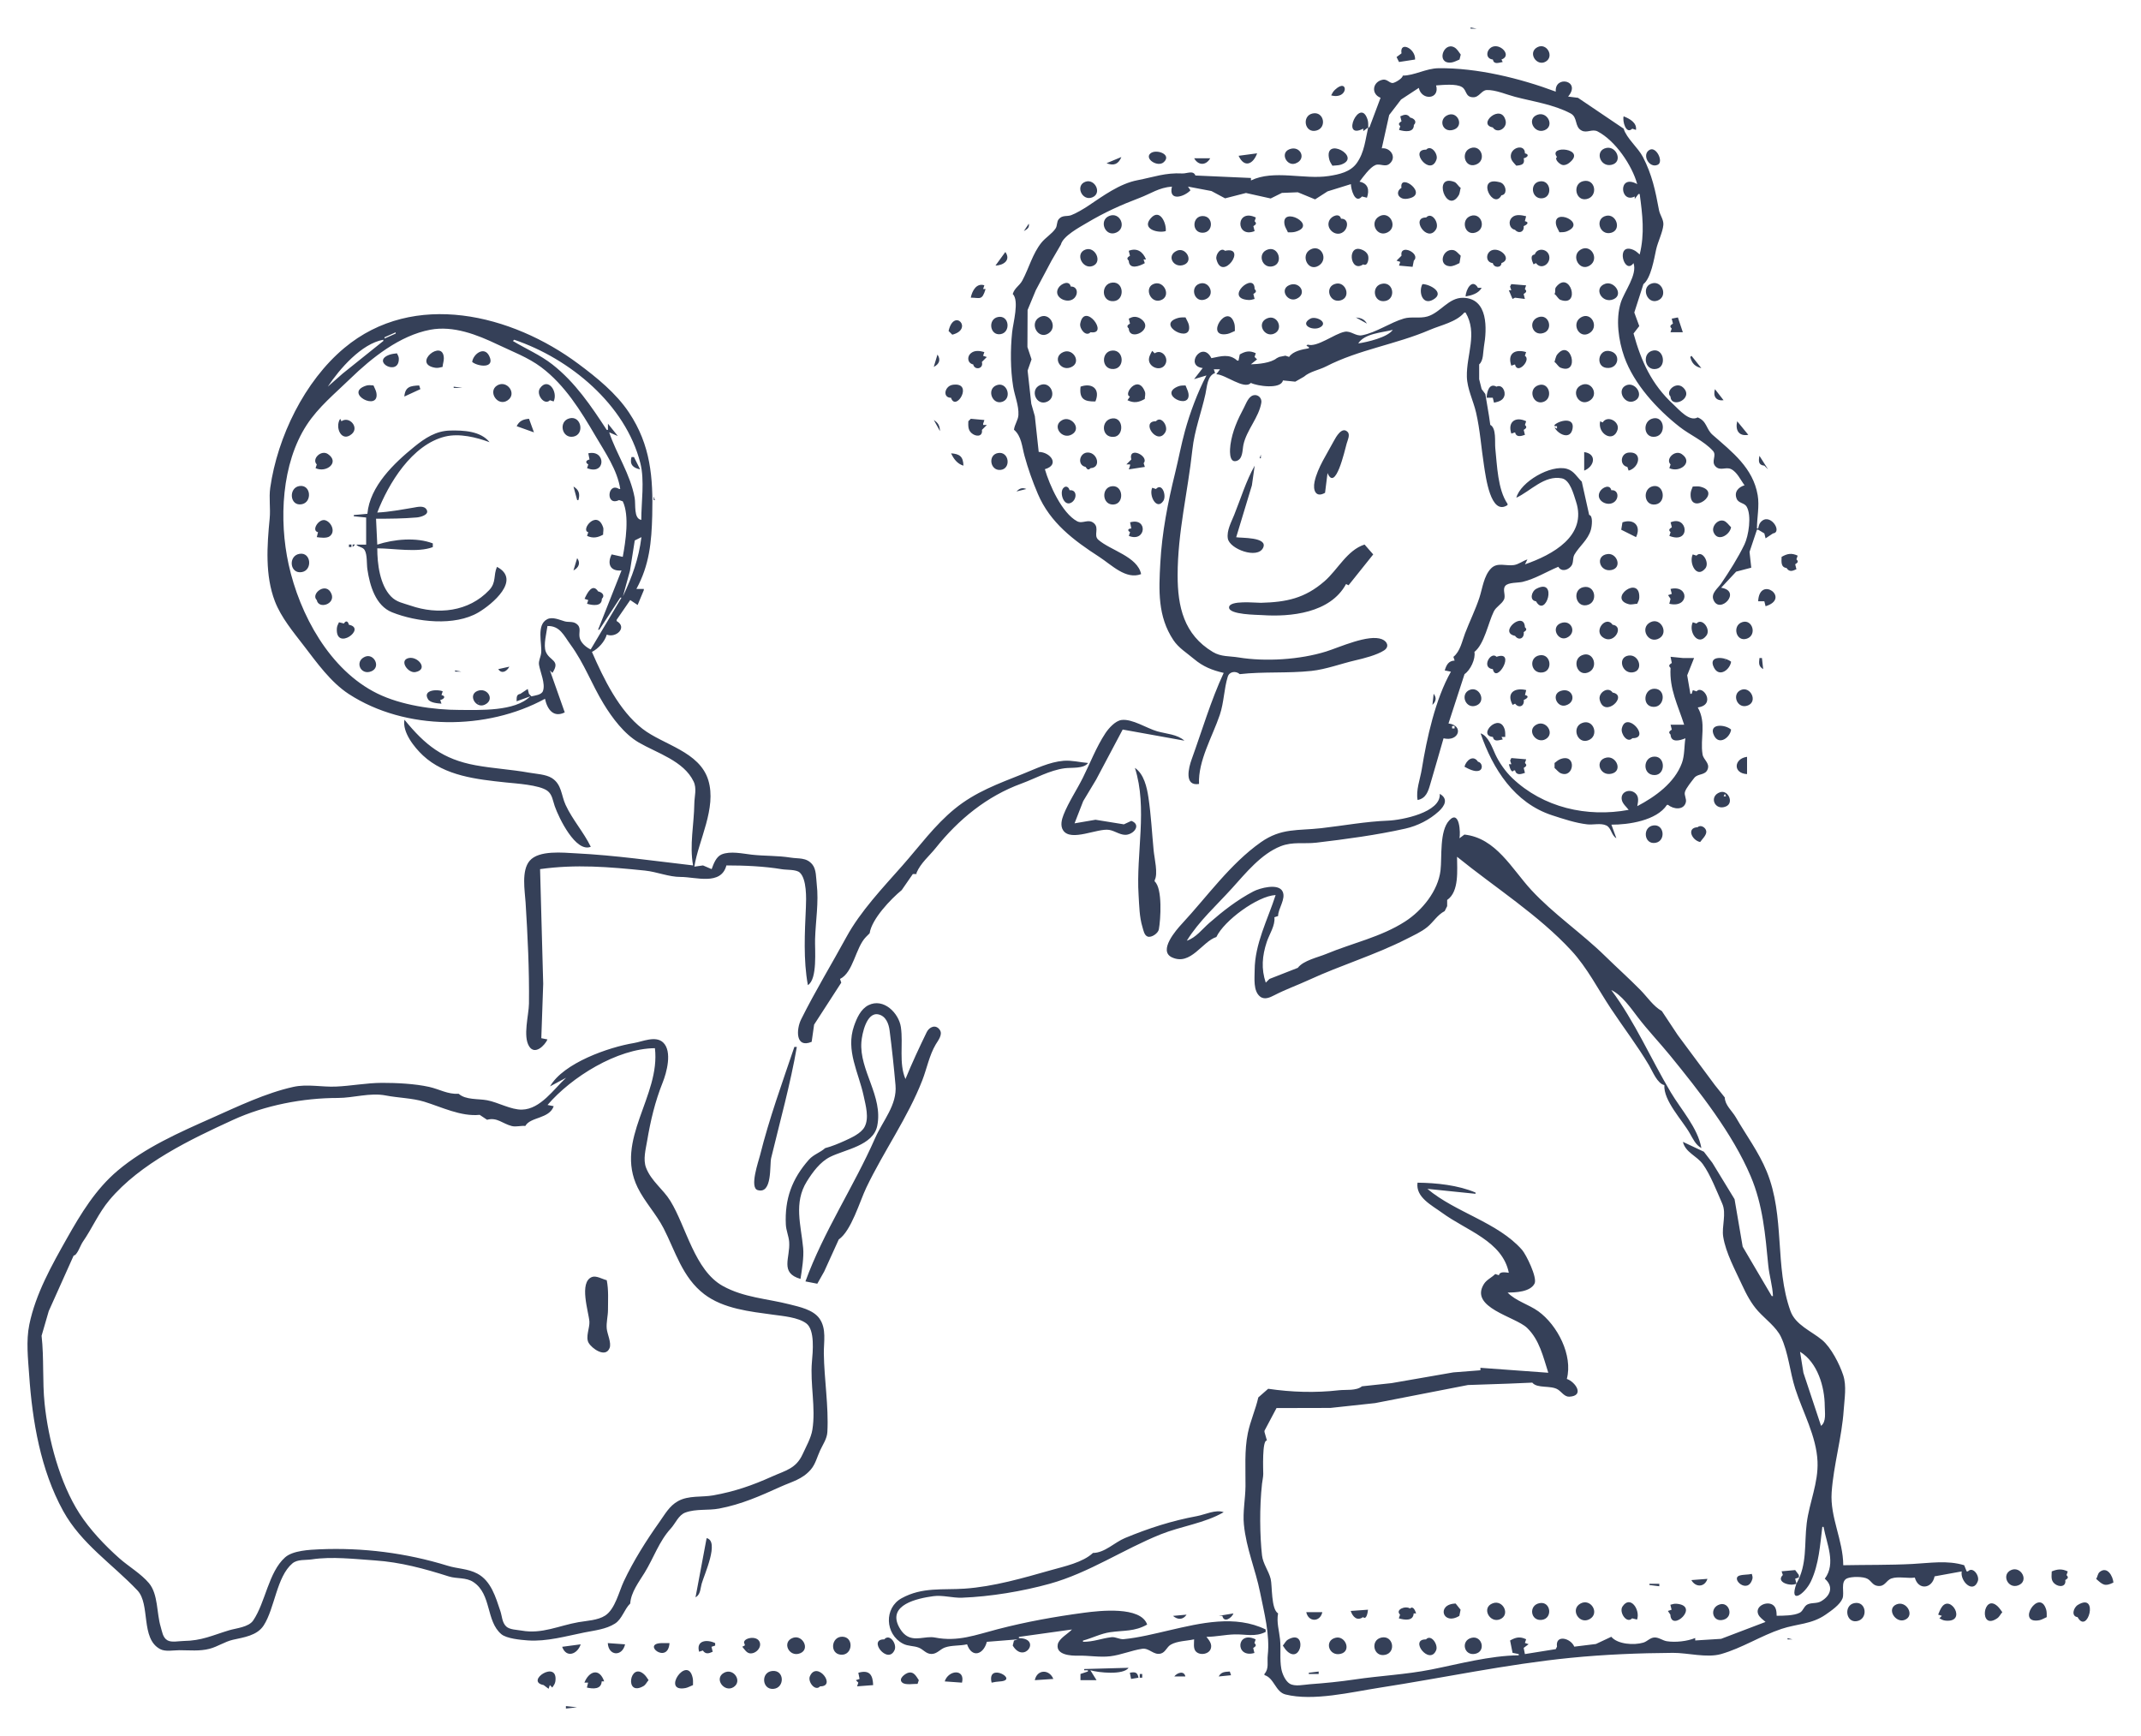 <?xml version="1.0" encoding="UTF-8" standalone="no"?>
<!-- Created with Inkscape (http://www.inkscape.org/) -->

<svg
   width="78.02mm"
   height="63.25mm"
   viewBox="0 0 78.02 63.25"
   version="1.1"
   id="svg60037"
   inkscape:version="1.1.2 (0a00cf5339, 2022-02-04)"
   sodipodi:docname="prevision.svg"
   xmlns:inkscape="http://www.inkscape.org/namespaces/inkscape"
   xmlns:sodipodi="http://sodipodi.sourceforge.net/DTD/sodipodi-0.dtd"
   xmlns="http://www.w3.org/2000/svg"
   xmlns:svg="http://www.w3.org/2000/svg">
  <sodipodi:namedview
     id="namedview60039"
     pagecolor="#505050"
     bordercolor="#eeeeee"
     borderopacity="1"
     inkscape:pageshadow="0"
     inkscape:pageopacity="0"
     inkscape:pagecheckerboard="0"
     inkscape:document-units="mm"
     showgrid="false"
     fit-margin-top="1"
     fit-margin-left="1"
     fit-margin-right="1"
     fit-margin-bottom="1"
     inkscape:zoom="1.5287037"
     inkscape:cx="113.16778"
     inkscape:cy="79.152029"
     inkscape:window-width="1920"
     inkscape:window-height="1048"
     inkscape:window-x="1920"
     inkscape:window-y="0"
     inkscape:window-maximized="1"
     inkscape:current-layer="layer1" />
  <defs
     id="defs60034">
    <clipPath
       clipPathUnits="userSpaceOnUse"
       id="clipPath516">
      <path
         d="m 959.999,2281.459 h 241.312 v 180.888 H 959.999 Z"
         id="path514" />
    </clipPath>
  </defs>
  <g
     inkscape:label="Capa 1"
     inkscape:groupmode="layer"
     id="layer1"
     transform="translate(-68.073,-110.753)">
    <path
       style="fill:#354058;stroke:none;stroke-width:0.045;fill-opacity:1"
       d="m 121.663,111.753 v 0.045 h 0.225 l -0.225,-0.045 m -2.518,0.944 -0.18,0.135 0.09,0.18 0.585,-0.09 c 0.021,-0.404 -0.572,-0.685 -0.495,-0.225 m 2.114,0.225 0.045,-0.18 c -0.066,-0.09 -0.137,-0.214 -0.24,-0.267 -0.393,-0.201 -0.663,0.602 -0.12,0.558 0.108,-0.009 0.216,-0.071 0.315,-0.111 m 1.214,0 c 0.041,0.191 0.204,0.119 0.36,0.09 l -0.045,-0.09 c 0.365,-0.128 0.021,-0.538 -0.277,-0.479 -0.268,0.054 -0.349,0.448 -0.038,0.479 m 1.622,-0.448 c -0.366,0.195 -0.024,0.717 0.305,0.524 0.323,-0.189 0.034,-0.704 -0.305,-0.524 m -4.649,0.073 -0.015,0.03 0.015,-0.03 m 1.619,0 -0.015,0.03 0.015,-0.03 m -1.874,0.959 c 0,0.094 -0.247,0.246 -0.352,0.27 -0.113,0.025 -0.215,-0.145 -0.367,-0.12 -0.378,0.063 -0.454,0.516 -0.09,0.66 l -0.405,1.079 h -0.045 c -9e-4,-0.088 0.006,-0.183 -0.019,-0.268 -0.268,-0.898 -1.02,0.755 -0.161,0.313 v 0.09 l 0.18,-0.135 c -0.107,0.452 -0.135,0.903 -0.416,1.299 -0.232,0.328 -0.65,0.416 -1.024,0.473 -0.896,0.137 -1.998,-0.241 -2.833,0.161 v -0.09 l -2.024,-0.09 c -0.079,-0.201 -0.31,-0.066 -0.48,-0.075 -0.621,-0.032 -1.028,0.13 -1.634,0.247 -0.655,0.127 -1.256,0.575 -1.799,0.937 -0.158,0.105 -0.44,0.274 -0.615,0.337 -0.154,0.056 -0.316,-0.012 -0.45,0.142 -0.084,0.096 -0.048,0.239 -0.12,0.345 -0.13,0.192 -0.363,0.328 -0.51,0.51 -0.327,0.403 -0.457,0.932 -0.697,1.379 -0.11,0.205 -0.278,0.262 -0.352,0.495 0.245,0.243 0.013,1.055 -0.022,1.394 -0.066,0.63 -0.064,1.353 0.037,1.979 0.055,0.34 0.21,0.687 0.192,1.036 -0.01,0.188 -0.14,0.345 -0.162,0.538 0.275,0.232 0.292,0.615 0.382,0.944 0.129,0.475 0.295,0.942 0.488,1.394 0.446,1.049 1.303,1.691 2.234,2.293 0.458,0.297 0.975,0.842 1.529,0.63 -0.13,-0.642 -1.121,-0.865 -1.561,-1.253 -0.185,-0.163 0.051,-0.423 -0.161,-0.604 -0.205,-0.174 -0.409,0.04 -0.612,-0.07 -0.552,-0.298 -1.008,-1.325 -1.173,-1.896 0.556,-0.161 0.202,-0.626 -0.225,-0.63 l -0.141,-1.304 -0.129,-0.45 -0.134,-1.21 0.143,-0.408 -0.15,-0.451 0.006,-1.348 0.299,-0.72 0.574,-1.08 0.34,-0.584 c 0.079,-0.314 0.68,-0.632 0.944,-0.789 0.652,-0.387 1.231,-0.649 1.926,-0.913 0.421,-0.16 0.698,-0.373 1.177,-0.411 -0.135,0.559 0.454,0.373 0.675,0.135 l -0.09,-0.135 0.855,0.162 0.497,0.266 0.761,-0.195 0.9,0.2 0.409,-0.203 0.581,-0.023 0.629,0.259 0.454,-0.292 0.85,-0.264 c 0.002,0.182 0.148,0.743 0.405,0.45 l 0.18,0.045 c 0.096,-0.279 0.047,-0.519 -0.27,-0.585 0.129,-0.173 0.381,-0.525 0.58,-0.605 0.169,-0.068 0.356,0.092 0.519,-0.052 0.273,-0.241 0.016,-0.596 -0.289,-0.557 l 0.27,-1.214 0.433,-0.564 0.647,-0.425 c 0.098,0.472 0.776,0.424 0.63,-0.09 0.24,-0.014 0.74,-0.073 0.949,0.064 0.177,0.116 0.11,0.361 0.399,0.368 0.228,0.006 0.298,-0.254 0.499,-0.263 0.31,-0.014 0.729,0.169 1.031,0.247 0.674,0.176 1.399,0.276 2.022,0.604 0.275,0.145 0.131,0.489 0.408,0.628 0.195,0.097 0.382,-0.074 0.582,0.031 0.644,0.338 1.251,1.232 1.439,1.918 -0.714,-0.398 -0.63,0.728 -0.09,0.45 v 0.09 l 0.135,-0.18 h 0.045 c 0.102,0.757 0.188,1.44 0,2.204 -0.071,-0.062 -0.138,-0.128 -0.226,-0.166 -0.679,-0.293 -0.337,0.95 9e-4,0.481 0.149,0.425 -0.337,1.031 -0.465,1.443 -0.19,0.611 -0.081,1.383 0.129,1.975 0.353,0.991 1.196,1.906 2.012,2.546 0.388,0.304 0.88,0.508 1.218,0.876 0.154,0.168 -0.081,0.383 0.093,0.566 0.17,0.179 0.376,0.009 0.565,0.098 0.224,0.106 0.35,0.402 0.495,0.591 -0.22,0.067 -0.39,0.239 -0.288,0.49 0.07,0.171 0.279,0.144 0.364,0.289 0.189,0.322 0.071,1.065 -0.081,1.38 -0.237,0.489 -0.543,0.97 -0.846,1.419 -0.117,0.174 -0.381,0.355 -0.283,0.596 0.224,0.551 1.056,-0.314 0.281,-0.441 l 0.547,-0.586 0.55,-0.144 -0.063,-0.576 0.27,-0.808 h 0.045 l 0.225,0.135 0.045,0.18 0.27,-0.18 c 0.369,-0.046 -0.13,-0.808 -0.461,-0.395 -0.05,0.062 -0.061,0.141 -0.079,0.215 h -0.045 c 9e-4,-0.399 0.095,-0.816 0.027,-1.214 -0.17,-0.997 -0.928,-1.57 -1.643,-2.198 -0.243,-0.214 -0.2,-0.496 -0.543,-0.635 -0.299,0.171 -0.677,-0.28 -0.886,-0.473 -0.793,-0.73 -1.173,-1.574 -1.452,-2.585 l 0.209,-0.27 -0.181,-0.494 0.332,-1.034 c 0.275,-0.216 0.39,-0.924 0.463,-1.259 0.062,-0.285 0.241,-0.629 0.264,-0.9 0.016,-0.191 -0.125,-0.356 -0.159,-0.539 -0.13,-0.701 -0.252,-1.289 -0.585,-1.934 -0.178,-0.344 -0.6,-0.683 -0.703,-1.034 l -1.664,-1.124 -0.36,-0.045 c 0.496,-0.587 -0.498,-0.789 -0.45,-0.18 -1.304,-0.486 -2.861,-0.87 -4.273,-0.853 -0.452,0.005 -0.88,0.269 -1.304,0.269 m -2.608,0.72 c 0.644,0.175 0.632,-0.666 0.142,-0.206 -0.069,0.065 -0.101,0.123 -0.142,0.206 m 8.23,-0.27 -0.045,0.045 0.045,-0.045 m -8.903,0.929 c -0.409,0.085 -0.295,0.734 0.132,0.624 0.397,-0.101 0.28,-0.71 -0.132,-0.624 m 3.192,0.105 0.045,0.18 c -0.093,0.059 -0.132,0.098 -0.045,0.18 l -0.045,0.135 c 0.205,0.061 0.544,0.108 0.54,-0.18 0.128,-0.124 0.007,-0.243 -0.135,-0.27 -0.103,-0.144 -0.21,-0.113 -0.36,-0.045 m 1.761,-0.058 c -0.395,0.132 -0.24,0.674 0.171,0.549 0.4,-0.121 0.174,-0.664 -0.171,-0.549 m 1.611,0.462 c 0.161,0.248 0.531,0.031 0.467,-0.244 -0.154,-0.661 -1.055,0.135 -0.467,0.244 m 1.627,-0.462 c -0.412,0.146 -0.119,0.715 0.259,0.564 0.373,-0.149 0.109,-0.694 -0.259,-0.564 m -8.193,0.058 -0.045,0.045 0.045,-0.045 m 11.333,0 c -0.049,0.173 0.085,0.675 0.315,0.45 l 0.135,0.045 c 0.039,-0.261 -0.231,-0.41 -0.45,-0.495 m -6.161,0.045 -0.045,0.045 0.045,-0.045 m 0.18,0.18 -0.045,0.045 0.045,-0.045 m -4.632,1.574 c 0.101,-0.012 0.218,-0.006 0.314,-0.039 0.798,-0.276 -0.652,-1.068 -0.427,-0.187 0.022,0.085 0.068,0.153 0.113,0.226 m 3.418,-0.585 c -0.644,-0.01 0.156,1.012 0.376,0.356 0.067,-0.198 -0.197,-0.548 -0.376,-0.356 m 1.62,-0.056 c -0.375,0.133 -0.222,0.738 0.179,0.605 0.416,-0.138 0.216,-0.746 -0.179,-0.605 m 1.663,0.64 c 0.197,-0.019 0.322,-0.046 0.27,-0.27 0.137,-0.028 0.225,-0.14 0.045,-0.18 0.006,-0.369 -0.55,-0.215 -0.514,0.134 0.014,0.134 0.116,0.221 0.199,0.316 m 3.286,-0.647 c -0.438,0.088 -0.241,0.702 0.175,0.618 0.438,-0.088 0.201,-0.694 -0.175,-0.618 m -11.559,0.051 c -0.343,0.14 -0.087,0.626 0.222,0.517 0.433,-0.153 0.183,-0.682 -0.222,-0.517 m 9.756,0.281 c -0.112,0.076 0.109,0.287 0.225,0.294 0.08,0.005 0.163,-0.034 0.224,-0.083 0.662,-0.528 -0.796,-0.662 -0.448,-0.211 m 3.383,-0.266 c -0.315,0.161 -0.026,0.697 0.29,0.547 0.219,-0.105 -0.051,-0.668 -0.29,-0.547 m -18.196,0.132 c -0.236,0.196 0.267,0.523 0.486,0.318 0.304,-0.284 -0.284,-0.487 -0.486,-0.318 m 3.21,0.089 c 0.21,0.456 0.532,0.306 0.675,-0.09 l -0.675,0.09 m 11.782,-0.09 -0.045,0.045 0.045,-0.045 m -16.594,0.36 c 0.26,0.104 0.434,0.039 0.54,-0.225 l -0.54,0.225 m 3.193,-0.18 c 0.152,0.273 0.435,0.267 0.585,0 h -0.585 m 3.508,0.045 -0.045,0.045 0.045,-0.045 m -6.386,0.045 -0.045,0.045 0.045,-0.045 m 14.615,0 -0.045,0.045 0.045,-0.045 m 1.664,0 -0.045,0.045 0.045,-0.045 m -17.356,0.763 c -0.393,0.13 -0.134,0.721 0.24,0.573 0.37,-0.147 0.1,-0.685 -0.24,-0.573 m 15.153,0.496 c 0.206,-0.025 0.179,-0.309 0.035,-0.428 -0.056,-0.046 -0.128,-0.057 -0.197,-0.069 -0.743,-0.127 -0.128,1.042 0.161,0.497 m 1.396,-0.506 c -0.383,0.065 -0.299,0.651 0.087,0.616 0.397,-0.035 0.322,-0.686 -0.087,-0.616 m 1.576,-0.007 c -0.393,0.101 -0.274,0.735 0.13,0.651 0.438,-0.091 0.329,-0.769 -0.13,-0.651 m -6.615,0.242 c -0.157,0.089 -0.184,0.29 0.012,0.378 0.064,0.028 0.145,0.028 0.213,0.017 0.825,-0.137 -0.315,-0.986 -0.225,-0.394 m 2.159,0 c -0.087,-0.054 -0.141,-0.183 -0.233,-0.217 -0.813,-0.308 -0.277,1.22 0.165,0.48 0.035,-0.06 0.045,-0.192 0.068,-0.262 m -0.225,-0.09 -0.045,0.045 0.045,-0.045 m -12.587,1.113 c -0.387,0.16 -0.146,0.777 0.256,0.607 0.404,-0.17 0.148,-0.775 -0.256,-0.607 m 2.064,0.551 c 0.032,-0.275 -0.211,-0.85 -0.546,-0.469 -0.349,0.396 0.268,0.554 0.546,0.469 m 1.349,-0.549 c -0.395,-0.003 -0.415,0.617 -4.5e-4,0.609 0.394,-0.008 0.397,-0.606 4.5e-4,-0.609 m 1.889,0.549 -0.045,-0.18 c 0.093,-0.059 0.132,-0.098 0.045,-0.18 l 0.045,-0.135 c -0.741,-0.356 -0.749,0.775 -0.045,0.495 m 1.214,0.045 c 0.088,-8.1e-4 0.18,0.005 0.266,-0.019 0.868,-0.241 -0.541,-0.973 -0.387,-0.251 0.02,0.091 0.085,0.184 0.121,0.27 m 1.934,-0.495 c -0.047,-0.219 -0.331,-0.111 -0.417,0.046 -0.169,0.308 0.226,0.648 0.502,0.433 0.192,-0.149 0.191,-0.494 -0.085,-0.48 m 1.399,-0.089 c -0.388,0.215 -0.085,0.794 0.307,0.582 0.374,-0.202 0.076,-0.794 -0.307,-0.582 m 1.704,0.044 c -0.584,-0.009 0.038,0.949 0.358,0.434 0.137,-0.219 -0.147,-0.663 -0.358,-0.434 m 1.62,-0.056 c -0.373,0.133 -0.216,0.736 0.179,0.605 0.416,-0.138 0.216,-0.746 -0.179,-0.605 m 1.618,0.505 c 0.138,0.158 0.347,0.076 0.315,-0.135 0.12,-0.047 0.224,-0.141 0.045,-0.18 l 0.045,-0.18 c -0.157,-0.037 -0.37,-0.084 -0.505,0.037 -0.166,0.148 -0.105,0.417 0.1,0.458 m 3.33,-0.512 c -0.441,0.09 -0.251,0.737 0.175,0.62 0.386,-0.106 0.19,-0.695 -0.175,-0.62 m -1.711,0.602 c 0.09,-0.002 0.184,10e-4 0.269,-0.033 0.764,-0.312 -0.528,-0.88 -0.39,-0.236 0.02,0.091 0.085,0.184 0.121,0.27 m -19.337,-0.315 -0.18,0.27 c 0.122,-0.068 0.21,-0.124 0.18,-0.27 m 19.412,0.165 -0.015,0.03 0.015,-0.03 m -17.341,0.777 c -0.408,0.14 -0.108,0.744 0.262,0.598 0.362,-0.143 0.086,-0.718 -0.262,-0.598 m 1.571,0.047 0.045,0.18 c -0.093,0.059 -0.132,0.098 -0.045,0.18 0.016,0.339 0.388,0.203 0.585,0.09 l -0.045,-0.135 h 0.09 c -0.114,-0.287 -0.332,-0.433 -0.63,-0.315 m 3.508,0 c -0.157,-0.142 -0.353,0.139 -0.313,0.305 0.209,0.857 1.149,-0.491 0.313,-0.305 m 1.574,-0.052 c -0.425,0.122 -0.231,0.728 0.178,0.613 0.379,-0.107 0.207,-0.723 -0.178,-0.613 m 1.534,0.008 c -0.37,0.206 -0.083,0.825 0.305,0.586 0.374,-0.231 0.088,-0.805 -0.305,-0.586 m 1.929,0.538 c 0.17,0.097 0.226,-0.235 0.165,-0.355 -0.036,-0.071 -0.097,-0.124 -0.167,-0.159 -0.615,-0.306 -0.495,0.858 0.002,0.514 m 7.924,-0.538 c -0.375,0.22 -0.039,0.825 0.335,0.577 0.357,-0.236 0.04,-0.797 -0.335,-0.577 m -14.713,0.041 c -0.408,0.181 -0.111,0.663 0.265,0.509 0.35,-0.144 0.055,-0.651 -0.265,-0.509 m 8.183,0.182 -0.18,0.18 0.135,0.045 -0.045,0.135 0.495,0.045 0.045,-0.225 c 0.269,-0.261 -0.52,-0.641 -0.45,-0.18 m 2.114,0.27 0.045,-0.27 c -0.081,-0.069 -0.165,-0.189 -0.276,-0.206 -0.385,-0.059 -0.56,0.556 -0.129,0.589 0.127,0.01 0.249,-0.062 0.36,-0.114 m 1.214,0 c 0.039,0.181 0.315,0.181 0.315,0 0.387,-0.136 -0.003,-0.549 -0.31,-0.48 -0.266,0.06 -0.293,0.451 -0.005,0.48 m 1.529,-0.315 c -0.187,0.026 -0.102,0.231 -0.045,0.36 l 0.09,-0.045 c 0.187,0.264 0.549,0.027 0.48,-0.268 -0.062,-0.264 -0.441,-0.3 -0.525,-0.047 m -19.292,-0.09 -0.36,0.495 c 0.284,-0.007 0.573,-0.194 0.36,-0.495 m 16.369,0.045 -0.045,0.045 0.045,-0.045 m 7.84,0.21 0.015,0.03 -0.015,-0.03 m -20.297,0.859 c -0.442,0.027 -0.429,0.723 0.043,0.677 0.4,-0.039 0.371,-0.702 -0.043,-0.677 m -5.172,0.55 c 0.331,0 0.41,0.121 0.54,-0.315 h -0.09 l 0.045,-0.135 c -0.285,-0.094 -0.445,0.199 -0.495,0.45 m 3.643,-0.405 c -0.052,-0.243 -0.358,-0.106 -0.452,0.055 -0.201,0.343 0.338,0.597 0.573,0.374 0.17,-0.162 0.121,-0.441 -0.121,-0.428 m 3.059,-0.108 c -0.411,0.112 -0.167,0.741 0.221,0.605 0.385,-0.134 0.139,-0.703 -0.221,-0.605 m 1.62,0.008 c -0.349,0.134 -0.168,0.713 0.221,0.568 0.394,-0.146 0.152,-0.712 -0.221,-0.568 m 2.021,0.551 -0.045,-0.18 c 0.093,-0.059 0.132,-0.098 0.045,-0.18 0.011,-0.667 -1.143,0.339 -0.226,0.398 0.083,0.005 0.148,-0.016 0.226,-0.038 m 2.97,-0.557 c -0.444,0.091 -0.251,0.735 0.175,0.606 0.375,-0.114 0.183,-0.679 -0.175,-0.606 m 1.707,-0.001 c -0.447,0.049 -0.359,0.721 0.089,0.632 0.38,-0.076 0.304,-0.674 -0.089,-0.632 m 1.439,0.018 c -0.151,0.274 -0.005,0.794 0.394,0.563 0.447,-0.257 -0.137,-0.567 -0.394,-0.563 m 1.574,0.45 c 0.224,-0.039 0.468,-0.109 0.585,-0.315 h -0.135 c -0.212,-0.365 -0.447,0.069 -0.45,0.315 m 1.664,-0.45 -0.045,0.09 0.045,0.135 h -0.09 l 0.135,0.315 0.09,-0.045 0.36,0.045 -0.045,-0.18 c 0.093,-0.059 0.132,-0.098 0.045,-0.18 l 0.045,-0.135 -0.54,-0.045 m 3.425,-0.013 c -0.456,0.154 -0.115,0.746 0.303,0.563 0.374,-0.165 0.026,-0.674 -0.303,-0.563 m 1.661,10e-4 c -0.366,0.151 -0.127,0.763 0.256,0.607 0.386,-0.157 0.144,-0.773 -0.256,-0.607 m -13.179,0.05 c -0.363,0.159 -0.056,0.639 0.266,0.497 0.407,-0.18 0.112,-0.662 -0.266,-0.497 m 9.666,0.321 c 0.085,0.055 0.131,0.184 0.225,0.217 0.747,0.265 0.341,-1.108 -0.165,-0.472 -0.068,0.086 0.001,0.167 -0.06,0.255 m -21.151,0.03 -0.015,0.03 0.015,-0.03 m 21.406,0.045 -0.015,0.03 0.015,-0.03 m -9.249,1.769 -0.045,0.045 0.09,0.045 v 0.045 c -0.24,0.041 -0.582,0.103 -0.72,0.315 l -0.135,-0.045 -0.225,0.045 -0.09,0.045 c -0.216,0.177 -0.668,0.217 -0.944,0.225 l 0.225,-0.18 -0.09,-0.09 0.045,-0.135 c -0.223,-0.104 -0.376,-0.075 -0.585,0.045 l -0.045,0.225 h -0.045 c -0.293,-0.264 -0.597,-0.157 -0.944,-0.09 -0.331,-0.663 -0.993,0.283 -0.315,0.36 l -0.315,0.405 0.45,-0.135 c -0.318,0.604 -0.603,1.366 -0.783,2.024 -0.139,0.504 -0.233,1.021 -0.358,1.529 -0.267,1.085 -0.479,2.169 -0.54,3.283 -0.054,0.992 -0.101,1.939 0.476,2.807 0.192,0.289 0.491,0.468 0.751,0.688 0.332,0.28 0.663,0.411 1.083,0.508 -0.466,0.999 -0.791,2.109 -1.167,3.148 -0.112,0.308 -0.283,0.989 0.268,0.899 -0.04,-0.841 0.492,-1.731 0.757,-2.518 0.153,-0.454 0.152,-0.947 0.29,-1.391 0.061,-0.196 0.301,-0.217 0.437,-0.093 0.861,-0.097 1.744,-0.025 2.608,-0.117 0.536,-0.057 1.08,-0.264 1.606,-0.386 0.308,-0.071 0.782,-0.191 1.045,-0.362 0.197,-0.129 0.125,-0.324 -0.075,-0.406 -0.486,-0.199 -1.556,0.296 -2.036,0.446 -0.954,0.298 -2.21,0.377 -3.193,0.216 -0.329,-0.054 -0.635,-0.018 -0.936,-0.199 -1.057,-0.634 -1.283,-1.653 -1.283,-2.79 0,-1.573 0.371,-3.033 0.538,-4.583 0.077,-0.711 0.323,-1.335 0.476,-2.028 0.06,-0.272 0.064,-0.662 0.35,-0.764 l -0.045,-0.135 h 0.225 l -0.135,0.18 c 0.326,9.5e-4 1.023,0.581 1.259,0.315 0.229,0.116 1.098,0.244 1.169,-0.09 l 0.45,0.045 0.315,-0.18 c 0.215,-0.19 0.553,-0.244 0.809,-0.376 1.196,-0.615 2.544,-0.8 3.778,-1.331 0.411,-0.177 0.958,-0.28 1.259,-0.631 h 0.045 c 0.448,0.756 0.028,1.536 0.047,2.338 0.011,0.442 0.237,0.878 0.335,1.304 0.148,0.641 0.188,1.284 0.289,1.93 0.064,0.407 0.24,1.849 0.858,1.443 v -0.045 c -0.361,-0.524 -0.38,-1.41 -0.446,-2.024 -0.024,-0.228 0.047,-0.734 -0.183,-0.854 l -0.045,-0.315 -0.135,-0.809 -0.135,-0.18 -0.09,-0.36 v -0.54 c 0.162,-0.136 0.139,-0.448 0.174,-0.649 0.111,-0.636 0.164,-1.758 -0.758,-1.777 -0.533,-0.011 -0.825,0.543 -1.304,0.681 -0.274,0.079 -0.59,-0.003 -0.85,0.073 -0.5,0.145 -1.019,0.517 -1.533,0.612 -0.228,0.042 -0.399,-0.171 -0.63,-0.128 -0.376,0.071 -1.002,0.579 -1.349,0.468 m -27.792,12.907 c 0.086,0.395 0.315,0.696 0.72,0.495 l -0.54,-1.529 0.09,0.09 c 0.311,-0.471 -0.107,-0.432 -0.241,-0.775 -0.094,-0.239 0.029,-0.685 0.061,-0.934 0.454,-0.012 0.595,0.343 0.839,0.676 0.506,0.692 0.768,1.438 1.206,2.157 0.316,0.519 0.753,1.103 1.283,1.412 0.658,0.383 1.639,0.669 1.998,1.421 0.124,0.26 0.029,0.537 0.026,0.809 -0.009,0.744 -0.182,1.511 -0.045,2.249 -1.436,-0.165 -2.83,-0.369 -4.272,-0.441 -0.463,-0.023 -1.345,-0.123 -1.683,0.271 -0.309,0.36 -0.176,1.093 -0.149,1.519 0.076,1.222 0.138,2.457 0.123,3.688 -0.005,0.416 -0.228,1.188 0.008,1.558 0.21,0.329 0.568,-0.035 0.667,-0.254 l -0.225,-0.045 0.069,-1.979 -0.114,-4.182 c 1.308,-0.184 2.511,-0.081 3.822,0.053 0.439,0.045 0.864,0.233 1.304,0.232 0.547,-5e-4 1.47,0.324 1.664,-0.42 0.654,0 1.376,0.03 2.024,0.139 0.17,0.029 0.52,0.003 0.648,0.12 0.259,0.235 0.239,0.944 0.225,1.262 -0.041,0.922 -0.098,1.925 0.072,2.841 0.355,-0.218 0.25,-1.287 0.262,-1.676 0.02,-0.67 0.139,-1.338 0.06,-2.012 -0.026,-0.224 -0.011,-0.53 -0.161,-0.711 -0.219,-0.263 -0.493,-0.2 -0.79,-0.248 -0.48,-0.077 -0.944,-0.053 -1.42,-0.107 -0.325,-0.037 -0.778,-0.141 -1.094,-0.009 -0.202,0.085 -0.294,0.345 -0.364,0.536 l -0.315,-0.135 -0.315,0.045 c 0.153,-0.967 0.817,-2.131 0.509,-3.148 -0.318,-1.05 -1.641,-1.288 -2.397,-1.874 -0.861,-0.667 -1.419,-1.831 -1.844,-2.803 0.234,-0.119 0.468,-0.376 0.54,-0.63 0.342,0.134 0.764,-0.266 0.36,-0.495 v -0.045 l 0.495,-0.72 0.27,0.18 0.225,-0.54 v -0.045 h -0.27 c 0.475,-0.872 0.553,-1.714 0.577,-2.681 0.034,-1.377 -0.056,-2.559 -0.846,-3.746 -0.47,-0.706 -1.171,-1.273 -1.844,-1.774 -2.417,-1.801 -5.989,-2.703 -8.532,-0.579 -1.45,1.211 -2.433,3.239 -2.698,5.092 -0.053,0.371 0.015,0.752 -0.021,1.124 -0.096,0.987 -0.172,2.069 0.19,3.013 0.227,0.591 0.672,1.122 1.054,1.619 0.474,0.617 0.98,1.332 1.641,1.762 2.065,1.343 5.035,1.33 7.15,0.171 m 16.506,-13.91 c -0.38,0.075 -0.301,0.684 0.089,0.625 0.387,-0.058 0.327,-0.707 -0.089,-0.625 m 1.498,0.016 c -0.365,0.225 -0.036,0.818 0.336,0.585 0.372,-0.232 0.036,-0.815 -0.336,-0.585 m 1.873,0.538 c 0.7,0.106 -0.222,-1.132 -0.374,-0.313 -0.035,0.187 0.209,0.499 0.374,0.313 m 1.394,-0.495 0.045,0.18 c -0.093,0.059 -0.132,0.098 -0.045,0.18 0.023,0.501 0.977,0.018 0.435,-0.356 -0.06,-0.042 -0.136,-0.067 -0.209,-0.07 -0.088,-0.003 -0.148,0.03 -0.226,0.066 m 14.934,-0.055 c -0.407,0.133 -0.233,0.706 0.174,0.58 0.375,-0.115 0.209,-0.706 -0.174,-0.58 m 1.54,0.012 c -0.353,0.214 -0.076,0.784 0.295,0.582 0.393,-0.214 0.091,-0.817 -0.295,-0.582 m -23.04,0.493 0.135,0.135 c 0.782,-0.198 0.062,-0.995 -0.135,-0.135 m 8.634,-0.495 c -0.088,8.1e-4 -0.18,-0.005 -0.266,0.019 -0.871,0.241 0.546,0.996 0.387,0.251 -0.02,-0.091 -0.085,-0.184 -0.121,-0.27 m 1.799,0.495 c -9e-4,-0.088 0.005,-0.183 -0.019,-0.269 -0.241,-0.827 -1.119,0.543 -0.253,0.377 0.093,-0.018 0.183,-0.074 0.272,-0.108 m 1.177,-0.461 c -0.407,0.169 -0.104,0.718 0.256,0.557 0.358,-0.16 0.118,-0.713 -0.256,-0.557 m 1.571,0.013 c -0.416,0.232 0.124,0.476 0.385,0.299 0.264,-0.179 -0.189,-0.408 -0.385,-0.299 m 1.659,-0.046 0.405,0.225 c -0.093,-0.165 -0.221,-0.206 -0.405,-0.225 m 11.512,0.045 0.045,0.18 c -0.093,0.059 -0.132,0.098 -0.045,0.18 l -0.045,0.135 h 0.45 l -0.18,-0.54 -0.225,0.045 m -38.315,6.206 h -0.045 c -0.423,-0.266 -0.504,0.649 0,0.405 l 0.135,0.045 c 0.25,0.52 0.103,1.469 0,2.024 l -0.405,-0.09 c -0.17,0.34 -0.057,0.624 0.36,0.585 l -0.854,2.159 h 0.045 l 0.764,-1.169 h 0.045 l -1.124,1.889 c -0.172,-0.082 -0.373,-0.248 -0.406,-0.45 -0.032,-0.197 0.082,-0.366 -0.138,-0.502 -0.119,-0.074 -0.269,-0.036 -0.4,-0.072 -0.187,-0.051 -0.442,-0.177 -0.638,-0.079 -0.409,0.206 -0.183,0.89 -0.223,1.237 -0.016,0.142 -0.101,0.279 -0.078,0.424 0.043,0.265 0.243,0.691 0.143,0.958 -0.053,0.142 -0.291,0.161 -0.419,0.193 l -0.09,-0.09 -0.045,-0.18 -0.27,0.18 c -0.148,0.019 -0.133,0.137 -0.135,0.27 l 0.495,-0.18 c -0.551,0.557 -1.837,0.495 -2.563,0.495 -0.964,-4e-5 -2.142,-0.172 -3.013,-0.601 -1.733,-0.854 -2.827,-2.88 -3.228,-4.705 -0.355,-1.614 -0.261,-3.668 0.662,-5.082 0.425,-0.651 1.028,-1.142 1.58,-1.678 0.789,-0.767 1.811,-1.579 2.919,-1.788 0.842,-0.159 1.708,0.18 2.454,0.537 0.531,0.254 1.117,0.473 1.591,0.829 0.865,0.65 1.443,1.594 1.977,2.505 0.347,0.591 0.799,1.242 0.903,1.934 m 28.152,-5.801 c -0.192,0.276 -0.932,0.446 -1.259,0.495 0.228,-0.366 0.868,-0.393 1.259,-0.495 m -36.336,0.09 v 0.045 l -0.405,0.18 v -0.045 l 0.405,-0.18 m 4.227,0.225 -0.045,0.045 0.045,-0.045 m -4.677,0.045 v 0.045 l -1.482,1.188 -0.541,0.476 c 0.425,-0.642 1.226,-1.567 2.024,-1.709 m 4.767,0 c 2.026,0.685 4.057,2.355 4.598,4.497 0.16,0.633 0.034,1.418 0.034,2.069 -0.287,-0.05 -0.196,-0.564 -0.242,-0.809 -0.163,-0.876 -0.651,-1.563 -0.928,-2.383 l 0.315,0.135 -0.36,-0.45 v 0.225 h -0.045 c -0.571,-0.873 -1.146,-1.729 -1.979,-2.383 -0.444,-0.348 -0.96,-0.565 -1.439,-0.855 l 0.045,-0.045 m 21.811,0.392 c -0.434,0.016 -0.425,0.713 0.043,0.673 0.403,-0.035 0.368,-0.688 -0.043,-0.673 m 18.078,0.015 c -0.389,-0.046 -0.482,0.559 -0.096,0.616 0.47,0.069 0.57,-0.559 0.096,-0.616 m 1.62,-0.016 c -0.435,0.079 -0.316,0.773 0.13,0.667 0.363,-0.086 0.259,-0.738 -0.13,-0.667 m -44.117,0.599 c 0.006,-0.104 0.048,-0.211 0.046,-0.315 -0.014,-0.742 -1.187,0.199 -0.316,0.345 0.093,0.016 0.181,-0.01 0.27,-0.031 m 1.079,-0.18 c 0.209,0.171 0.851,0.251 0.62,-0.22 -0.182,-0.37 -0.587,-0.066 -0.62,0.22 m 18.258,0.09 c 0.048,0.225 0.391,0.164 0.315,-0.09 l 0.18,-0.18 -0.135,-0.045 0.045,-0.135 c -0.153,-0.045 -0.34,-0.076 -0.478,0.032 -0.173,0.135 -0.132,0.378 0.074,0.418 m 3.285,-0.452 c -0.417,0.175 -0.122,0.714 0.269,0.557 0.41,-0.164 0.091,-0.708 -0.269,-0.557 m 3.236,-0.043 c -0.067,0.12 -0.153,0.26 -0.106,0.403 0.075,0.225 0.411,0.324 0.562,0.121 0.185,-0.249 -0.103,-0.614 -0.366,-0.434 l -0.09,-0.09 m 13.086,0.54 0.135,-0.045 c 0.084,0.393 0.602,-0.171 0.36,-0.315 l 0.045,-0.135 c -0.414,-0.122 -0.689,0.055 -0.54,0.495 m 1.574,-0.135 c 0.083,0.053 0.133,0.174 0.225,0.21 0.722,0.279 0.372,-1.104 -0.127,-0.48 -0.05,0.062 -0.073,0.195 -0.098,0.27 m -42.182,-0.315 c -0.092,0.011 -0.184,0.02 -0.271,0.051 -0.701,0.248 0.365,0.815 0.339,0.131 -0.003,-0.067 -0.04,-0.123 -0.068,-0.182 m 19.697,0.045 -0.135,0.45 c 0.198,-0.1 0.265,-0.259 0.135,-0.45 m -16.684,0.045 -0.045,0.045 0.045,-0.045 m 44.161,0 -0.045,0.045 c 0.061,0.234 0.171,0.344 0.405,0.405 l -0.36,-0.45 m -26.143,0.255 -0.015,0.03 0.015,-0.03 m -18.063,0.015 -0.045,0.045 0.045,-0.045 m 39.484,0 -0.045,0.045 0.045,-0.045 m -12.907,0.405 -0.045,0.045 0.045,-0.045 m -30.4,0.405 c -0.089,-0.007 -0.182,-0.021 -0.269,0.008 -0.84,0.274 0.5,0.967 0.375,0.261 -0.016,-0.091 -0.072,-0.184 -0.106,-0.269 m 4.507,10e-4 c -0.356,0.217 0.02,0.792 0.384,0.541 0.353,-0.243 -0.03,-0.757 -0.384,-0.541 m 1.923,0.538 0.135,0.045 c 0.171,-0.356 -0.209,-0.9 -0.499,-0.479 -0.151,0.219 0.162,0.643 0.364,0.434 m 14.615,-0.09 c 0.178,0.532 0.832,-0.558 0.09,-0.476 -0.076,0.008 -0.147,0.036 -0.202,0.091 -0.153,0.156 -0.113,0.388 0.112,0.385 m 1.668,-0.459 c -0.393,0.14 -0.16,0.75 0.218,0.6 0.347,-0.138 0.156,-0.733 -0.218,-0.6 m 1.578,-0.002 c -0.386,0.164 -0.141,0.775 0.253,0.607 0.386,-0.164 0.141,-0.775 -0.253,-0.607 m 1.476,0.056 c -0.053,0.45 0.135,0.549 0.54,0.54 0.189,-0.448 -0.113,-0.692 -0.54,-0.54 m 1.799,0.36 -0.09,0.135 c 0.236,0.113 0.407,0.082 0.63,-0.045 0.002,-0.091 0.037,-0.181 0.003,-0.27 -0.255,-0.658 -0.808,0.122 -0.542,0.18 m 12.996,0.045 h 0.225 l 0.045,0.18 c 0.149,-0.033 0.316,-0.07 0.372,-0.233 0.065,-0.187 -0.083,-0.448 -0.282,-0.351 -0.269,-0.15 -0.35,0.195 -0.36,0.405 m 1.893,-0.46 c -0.408,0.134 -0.205,0.737 0.174,0.611 0.368,-0.122 0.223,-0.741 -0.174,-0.611 m 1.53,0.012 c -0.364,0.204 -0.068,0.767 0.305,0.569 0.401,-0.212 0.088,-0.789 -0.305,-0.569 m 1.665,-0.007 c -0.378,0.163 -0.051,0.757 0.317,0.562 0.355,-0.188 0.014,-0.704 -0.317,-0.562 m 1.613,0.41 c 0.024,0.464 0.872,0.07 0.465,-0.325 -0.258,-0.251 -0.664,0.134 -0.465,0.325 m -46.14,0 0.585,-0.27 -0.045,-0.135 c -0.32,0.017 -0.507,0.042 -0.54,0.405 m 1.799,-0.36 v 0.045 h 0.315 l -0.315,-0.045 m 26.668,-0.045 c -0.088,0.002 -0.179,-10e-4 -0.262,0.032 -0.763,0.298 0.465,0.888 0.37,0.264 -0.015,-0.1 -0.074,-0.201 -0.107,-0.296 m -29.681,0.09 -0.045,0.045 0.045,-0.045 m 24.464,0 -0.045,0.045 0.045,-0.045 m 3.553,0 -0.045,0.045 0.045,-0.045 m 1.604,0.03 -0.015,0.03 0.015,-0.03 m 19.352,0.015 c -0.074,0.259 0.033,0.434 0.315,0.405 l -0.315,-0.405 m -16.815,0.223 c -0.187,0.046 -0.268,0.302 -0.348,0.452 -0.231,0.433 -0.423,0.858 -0.492,1.349 -0.02,0.145 -0.069,0.663 0.207,0.596 0.252,-0.061 0.224,-0.4 0.266,-0.596 0.115,-0.535 0.563,-0.989 0.652,-1.53 0.027,-0.163 -0.117,-0.312 -0.286,-0.271 m -32.158,0.002 -0.045,0.045 0.045,-0.045 m 29.636,0 -0.045,0.045 0.045,-0.045 m -5.531,0.45 -0.045,0.045 0.045,-0.045 m -16.863,0.387 c -0.426,0.099 -0.294,0.75 0.134,0.668 0.415,-0.08 0.29,-0.766 -0.134,-0.668 m 19.786,0.003 c -0.441,0.037 -0.427,0.715 0.044,0.674 0.375,-0.033 0.352,-0.707 -0.044,-0.674 m 17.854,0.15 -0.09,-0.045 c -0.107,0.455 0.48,0.803 0.632,0.314 0.093,-0.301 -0.368,-0.552 -0.542,-0.269 m 1.844,-0.15 c -0.42,0.087 -0.36,0.751 0.089,0.666 0.392,-0.075 0.326,-0.752 -0.089,-0.666 m -47.849,0.015 c -0.207,0.313 0.053,0.883 0.427,0.551 0.271,-0.24 -0.093,-0.661 -0.382,-0.461 l -0.045,-0.09 m 6.431,0.27 0.63,0.225 -0.18,-0.495 c -0.213,0.019 -0.352,0.074 -0.45,0.27 m 16.549,-0.27 -0.09,0.09 c -0.003,0.157 -0.017,0.306 0.108,0.424 0.159,0.15 0.426,0.148 0.387,-0.109 l 0.18,-0.18 h -0.135 v -0.045 l 0.045,-0.135 -0.495,-0.045 m 3.342,0.042 c -0.411,0.203 -0.025,0.742 0.343,0.527 0.366,-0.214 -0.025,-0.684 -0.343,-0.527 m 3.404,0.048 c -0.576,-0.009 0.052,0.918 0.345,0.394 0.116,-0.208 -0.153,-0.612 -0.345,-0.394 m 12.952,0.45 0.135,-0.045 c 0.04,0.185 0.211,0.144 0.36,0.09 l -0.045,-0.18 c 0.093,-0.059 0.132,-0.098 0.045,-0.18 l 0.045,-0.135 c -0.394,-0.189 -0.684,0.028 -0.54,0.45 m -21.046,-0.495 0.225,0.405 c -0.011,-0.197 -0.058,-0.296 -0.225,-0.405 m 22.62,0.18 v 0.045 h 0.09 v 0.09 l -0.09,-0.045 c 0.125,0.25 0.58,0.475 0.657,0.041 0.077,-0.426 -0.483,-0.3 -0.657,-0.131 m 6.656,-0.135 c -0.074,0.316 0.051,0.559 0.405,0.495 l -0.405,-0.495 m -6.386,0.135 -0.045,0.045 0.045,-0.045 m -43.531,3.238 -0.495,0.045 v 0.045 l 0.45,0.045 v 0.989 h -0.36 c 0.083,0.095 0.236,0.082 0.303,0.194 0.102,0.169 0.072,0.509 0.102,0.705 0.087,0.587 0.295,1.325 0.899,1.566 0.897,0.358 2.281,0.515 3.148,0.004 0.499,-0.294 1.574,-1.189 0.675,-1.66 -0.136,0.311 -0.018,0.566 -0.283,0.847 -0.75,0.794 -1.875,0.908 -2.865,0.566 -0.265,-0.091 -0.511,-0.124 -0.715,-0.336 -0.408,-0.424 -0.499,-1.192 -0.499,-1.752 0.592,0 1.481,0.166 2.024,-0.045 v -0.135 c -0.598,-0.23 -1.419,-0.155 -2.024,0.045 l -0.045,-0.944 c 0.512,0 0.98,-0.003 1.484,-0.046 0.12,-0.01 0.478,-0.094 0.356,-0.29 -0.098,-0.158 -0.334,-0.091 -0.48,-0.067 -0.43,0.071 -0.881,0.158 -1.315,0.178 0.408,-1.059 1.264,-2.474 2.473,-2.769 0.517,-0.126 1.136,0.026 1.619,0.206 -0.324,-0.411 -0.958,-0.436 -1.439,-0.425 -0.513,0.012 -0.91,0.271 -1.304,0.591 -0.732,0.594 -1.621,1.436 -1.709,2.442 m 22.111,-3.028 -0.015,0.03 0.015,-0.03 m 12.787,2.264 0.09,-0.72 c 0.29,0.69 0.622,-0.804 0.699,-1.079 0.032,-0.113 0.132,-0.314 0.036,-0.416 -0.206,-0.221 -0.429,0.184 -0.505,0.326 -0.242,0.458 -0.593,0.973 -0.702,1.484 -0.067,0.311 0.044,0.599 0.381,0.405 m -11.123,-2.219 -0.015,0.03 0.015,-0.03 m 19.742,0 -0.015,0.03 0.015,-0.03 m -10.808,0.45 0.015,0.03 -0.015,-0.03 m -28.076,0.06 0.045,0.045 -0.045,-0.045 m -6.476,0.675 -0.045,0.135 c 0.386,0.185 0.896,-0.207 0.453,-0.512 -0.25,-0.172 -0.606,0.182 -0.408,0.377 m 9.894,-0.405 0.045,0.225 c -0.128,0.027 -0.168,0.109 -0.045,0.18 l -0.045,0.135 c 0.691,0.278 0.692,-0.686 0.045,-0.54 m 14.932,-0.011 c -0.381,0.065 -0.292,0.65 0.087,0.616 0.397,-0.035 0.322,-0.686 -0.087,-0.616 m 3.191,0.506 c 0.059,0.093 0.098,0.132 0.18,0.045 0.395,-0.018 0.253,-0.555 -0.086,-0.569 -0.321,-0.014 -0.418,0.462 -0.094,0.524 m 1.664,-0.27 -0.18,0.18 h 0.135 v 0.045 l -0.045,0.135 0.585,-0.09 -0.045,-0.135 c 0.22,-0.255 -0.568,-0.642 -0.45,-0.135 m 16.504,-0.27 v 0.675 c 0.374,-0.148 0.477,-0.61 0,-0.675 m 1.574,0.54 0.045,0.135 c 0.407,-0.109 0.512,-0.708 9e-4,-0.657 -0.302,0.03 -0.34,0.466 -0.046,0.522 m 1.574,-0.09 -0.045,0.135 c 0.378,0.182 0.888,-0.213 0.453,-0.512 -0.25,-0.172 -0.606,0.182 -0.408,0.377 m -26.218,-0.405 c 0.094,0.205 0.229,0.385 0.45,0.45 -0.01,-0.331 -0.133,-0.427 -0.45,-0.45 m 11.288,0.045 -0.045,0.135 h 0.045 v -0.135 m -33.998,0.045 -0.045,0.045 0.045,-0.045 m 26.083,0 -0.045,0.045 0.045,-0.045 m 3.493,0.03 -0.015,0.03 0.015,-0.03 m 22.59,-0.03 c -0.034,0.192 -0.044,0.338 0.18,0.36 l 0.135,0.135 -0.315,-0.495 m -41.103,0.045 c -0.074,0.271 0.054,0.396 0.315,0.45 l -0.225,-0.45 h -0.09 m 22.86,0.12 0.015,0.03 -0.015,-0.03 m 16.984,0.105 -0.045,0.045 0.045,-0.045 m -17.134,0.09 c -0.313,0.551 -0.511,1.21 -0.749,1.799 -0.104,0.259 -0.276,0.566 -0.23,0.854 0.061,0.385 1.085,0.764 1.286,0.339 0.189,-0.4 -0.818,-0.351 -0.981,-0.384 l 0.572,-1.889 0.102,-0.72 m 9.534,1.169 c 0.511,-0.234 1.024,-0.833 1.66,-0.706 0.302,0.06 0.43,0.59 0.514,0.841 0.418,1.259 -0.861,1.948 -1.859,2.293 l 0.09,-0.18 c -0.169,0.054 -0.318,0.18 -0.495,0.206 -0.287,0.043 -0.603,-0.114 -0.833,0.124 -0.263,0.271 -0.31,0.722 -0.422,1.063 -0.144,0.44 -0.359,0.87 -0.524,1.304 -0.111,0.292 -0.174,0.652 -0.424,0.854 l 0.045,0.135 c -0.224,0.01 -0.3,0.159 -0.36,0.36 l 0.225,0.045 c -0.565,0.993 -0.881,2.429 -1.062,3.553 -0.057,0.354 -0.221,0.771 -0.152,1.124 0.307,-0.062 0.383,-0.309 0.463,-0.585 0.16,-0.555 0.325,-1.107 0.482,-1.664 0.573,0.136 0.743,-0.475 0.18,-0.54 l 0.585,-1.799 c 0.213,-0.144 0.408,-0.554 0.36,-0.809 0.363,-0.288 0.501,-1.058 0.706,-1.473 0.088,-0.178 0.282,-0.26 0.369,-0.431 0.08,-0.158 -0.064,-0.366 0.05,-0.503 0.108,-0.132 0.469,-0.107 0.629,-0.145 0.458,-0.11 0.873,-0.371 1.304,-0.551 0.103,0.187 0.337,0.136 0.466,-0.021 0.101,-0.123 0.044,-0.291 0.122,-0.426 0.182,-0.309 0.493,-0.532 0.598,-0.901 0.037,-0.131 0.086,-0.516 -0.062,-0.54 l -0.27,-1.214 c -0.179,-0.171 -0.284,-0.392 -0.54,-0.466 -0.59,-0.17 -1.693,0.476 -1.844,1.051 M 78.988,128.463 c -0.41,0.058 -0.362,0.752 0.086,0.663 0.383,-0.076 0.332,-0.722 -0.086,-0.663 m 29.634,0.006 c -0.435,0.016 -0.399,0.711 0.043,0.667 0.377,-0.037 0.343,-0.681 -0.043,-0.667 m 19.698,-0.001 c -0.409,0.074 -0.352,0.74 0.089,0.665 0.395,-0.067 0.309,-0.737 -0.089,-0.665 m 1.439,0.014 c -0.037,0.088 -0.076,0.173 -0.079,0.27 -0.027,0.829 1.2,-0.07 0.343,-0.267 -0.084,-0.019 -0.179,-0.002 -0.264,-0.003 m -40.788,0 0.135,0.495 h 0.045 c 0.064,-0.223 0.024,-0.375 -0.18,-0.495 m 18.078,0.135 c -0.024,-0.114 -0.139,-0.193 -0.237,-0.067 -0.128,0.164 0.02,0.65 0.281,0.528 0.227,-0.105 0.25,-0.492 -0.044,-0.461 m 3.148,-0.045 -0.135,-0.045 c -0.134,0.28 0.161,0.842 0.403,0.48 0.127,-0.189 -0.042,-0.68 -0.268,-0.435 m 16.594,0.045 c -0.05,-0.232 -0.333,-0.107 -0.419,0.055 -0.173,0.326 0.301,0.571 0.54,0.362 0.174,-0.152 0.121,-0.443 -0.121,-0.417 m -21.676,0.045 0.36,-0.09 c -0.152,-0.061 -0.248,-0.024 -0.36,0.09 m -13.221,0.18 v 0.135 h 0.045 l -0.045,-0.135 m 16.819,0.135 -0.045,0.045 0.045,-0.045 m -29.051,1.169 -0.045,0.18 c 0.127,0.018 0.362,0.051 0.472,-0.033 0.223,-0.168 0.056,-0.521 -0.167,-0.583 -0.235,-0.066 -0.517,0.381 -0.26,0.436 m 9.849,0 -0.045,0.135 c 0.216,0.095 0.381,0.066 0.585,-0.045 -0.004,-0.086 0.027,-0.189 -0.001,-0.271 -0.229,-0.67 -0.839,0.116 -0.538,0.181 m 37.685,-0.36 -0.045,0.27 0.54,0.27 c 0.198,-0.412 -0.082,-0.683 -0.495,-0.54 m 1.754,0 0.045,0.18 c -0.093,0.059 -0.132,0.098 -0.045,0.18 l -0.045,0.135 c 0.793,0.315 0.676,-0.769 0.045,-0.495 m 2.204,0.18 c -0.081,-0.077 -0.162,-0.207 -0.274,-0.238 -0.217,-0.06 -0.444,0.209 -0.366,0.413 0.143,0.376 0.593,0.11 0.64,-0.175 m -21.901,-0.18 0.045,0.225 c -0.117,-5.9e-4 -0.158,0.069 -0.045,0.135 l -0.045,0.135 c 0.628,0.251 0.706,-0.683 0.045,-0.495 m -29.246,0.075 -0.015,0.03 0.015,-0.03 m 9.864,-0.03 -0.045,0.045 0.045,-0.045 m 1.574,0 -0.045,0.045 0.045,-0.045 m 18.153,0.03 -0.015,0.03 0.015,-0.03 m 21.331,-0.03 -0.045,0.045 0.045,-0.045 m -51.221,0.09 -0.045,0.045 0.045,-0.045 m 9.849,0 -0.045,0.045 0.045,-0.045 m 18.303,0 -0.045,0.045 0.045,-0.045 m -16.414,0.405 c -0.1,0.791 -0.337,1.444 -0.675,2.159 l 0.258,-0.937 0.174,-1.101 0.243,-0.121 m -10.658,0.27 v 0.09 h 0.09 v -0.09 h -0.09 m 0.135,0 v 0.09 l 0.09,-0.09 h -0.09 m 36.201,1.439 0.09,0.045 0.899,-1.124 -0.315,-0.36 c -0.636,0.203 -0.976,0.916 -1.459,1.336 -0.721,0.627 -1.393,0.763 -2.319,0.787 -0.184,0.005 -1.16,-0.107 -1.16,0.17 0,0.267 1.02,0.265 1.205,0.278 1.033,0.071 2.486,-0.071 3.058,-1.132 M 78.988,130.934 c -0.424,0.07 -0.358,0.747 0.088,0.665 0.393,-0.072 0.334,-0.735 -0.088,-0.665 m 47.665,0.008 c -0.468,0.06 -0.29,0.669 0.143,0.582 0.401,-0.081 0.206,-0.626 -0.143,-0.582 m 3.24,0.058 -0.135,-0.045 c -0.148,0.309 0.135,0.899 0.456,0.514 0.176,-0.212 -0.116,-0.694 -0.321,-0.469 m 3.103,0.045 c -0.005,0.175 -0.034,0.378 0.18,0.405 0.1,0.152 0.208,0.117 0.36,0.045 l -0.045,-0.18 c 0.093,-0.059 0.132,-0.098 0.045,-0.18 l 0.045,-0.135 c -0.223,-0.104 -0.376,-0.075 -0.585,0.045 m -43.891,0.045 -0.135,0.45 c 0.189,-0.099 0.27,-0.268 0.135,-0.45 m 38.944,0.18 0.18,0.27 -0.18,-0.27 m -3.073,0.12 -0.015,0.03 0.015,-0.03 m 8.244,-0.03 -0.045,0.045 0.045,-0.045 m -7.461,0.792 c -0.395,0.099 -0.274,0.728 0.13,0.654 0.439,-0.08 0.328,-0.769 -0.13,-0.654 m 1.975,0.602 c 0.036,-0.075 0.073,-0.14 0.076,-0.226 0.03,-0.851 -1.169,0.042 -0.378,0.243 0.093,0.024 0.206,-0.015 0.302,-0.017 m -48.118,-0.135 c 0.07,0.346 0.681,0.149 0.538,-0.219 -0.185,-0.476 -0.775,-0.007 -0.538,0.219 m 9.759,-0.045 0.135,0.045 -0.045,0.135 c 0.205,0.061 0.544,0.108 0.54,-0.18 0.128,-0.124 0.007,-0.243 -0.135,-0.27 -0.21,-0.324 -0.406,0.072 -0.495,0.27 m 34.672,0.09 c 0.353,0.641 0.81,-0.875 0.013,-0.457 -0.185,0.097 -0.26,0.428 -0.013,0.457 m 4.902,-0.45 0.045,0.18 -0.135,0.045 0.09,0.135 -0.045,0.18 c 0.73,0.173 0.727,-0.7 0.045,-0.54 m 3.193,0.45 h 0.225 l 0.045,0.18 c 0.934,-0.286 -0.225,-1.142 -0.27,-0.18 m -52.121,-0.36 -0.045,0.045 0.045,-0.045 m 9.834,0.03 -0.015,0.03 0.015,-0.03 m 41.073,-0.03 -0.045,0.045 0.045,-0.045 m 0,0.27 -0.045,0.045 0.045,-0.045 m -50.322,0.899 -0.18,-0.045 c -0.036,0.075 -0.073,0.141 -0.078,0.226 -0.051,0.846 1.107,-0.007 0.438,-0.136 -0.027,-0.128 -0.109,-0.168 -0.18,-0.045 m 42.677,0.45 c 0.137,0.191 0.348,0.089 0.315,-0.135 0.093,-0.059 0.132,-0.098 0.045,-0.18 -0.029,-0.627 -0.988,0.191 -0.36,0.315 m 3.553,-0.405 c -0.236,-0.36 -0.744,0.253 -0.306,0.49 0.386,0.209 0.732,-0.44 0.306,-0.49 m 1.39,-0.096 c -0.422,0.199 -0.093,0.824 0.313,0.59 0.348,-0.201 0.054,-0.763 -0.313,-0.59 m 1.668,0.051 -0.135,-0.045 c -0.169,0.351 0.201,0.896 0.501,0.479 0.163,-0.228 -0.159,-0.658 -0.366,-0.434 m 1.665,-0.049 c -0.376,0.127 -0.221,0.738 0.175,0.6 0.375,-0.131 0.199,-0.726 -0.175,-0.6 m -6.611,0.037 c -0.376,0.147 -0.1,0.677 0.223,0.529 0.381,-0.176 0.165,-0.681 -0.223,-0.529 m 0.044,0.416 -0.045,0.045 0.045,-0.045 m -2.518,1.259 c 0.123,0.574 0.869,-0.707 0.135,-0.45 -0.211,-0.217 -0.572,0.406 -0.135,0.45 m 1.711,-0.506 c -0.421,0.066 -0.335,0.674 0.088,0.628 0.402,-0.044 0.323,-0.692 -0.088,-0.628 m 1.536,-3.6e-4 c -0.374,0.158 -0.181,0.774 0.212,0.632 0.417,-0.15 0.22,-0.815 -0.212,-0.632 m 1.701,0.011 c -0.413,0.057 -0.253,0.653 0.134,0.615 0.428,-0.042 0.26,-0.669 -0.134,-0.615 m -46.049,0.044 c -0.391,0.168 -0.161,0.687 0.226,0.533 0.371,-0.148 0.103,-0.674 -0.226,-0.533 m 47.577,0.002 0.045,0.225 c -0.093,0.059 -0.132,0.098 -0.045,0.18 -0.048,0.766 0.268,1.357 0.495,2.069 h -0.495 l 0.045,0.18 c -0.093,0.059 -0.132,0.098 -0.045,0.18 0.014,0.306 0.335,0.221 0.54,0.135 -0.046,0.293 -0.025,0.621 -0.126,0.899 -0.266,0.726 -0.972,1.23 -1.627,1.574 0.03,-0.161 0.071,-0.338 -0.064,-0.465 -0.201,-0.19 -0.563,-0.063 -0.499,0.239 0.031,0.144 0.165,0.248 0.249,0.361 -1.515,0.281 -3.115,-0.078 -4.249,-1.165 -0.238,-0.228 -0.473,-0.56 -0.61,-0.859 -0.117,-0.253 -0.254,-0.67 -0.537,-0.764 0.441,1.292 1.232,2.538 2.608,2.986 0.406,0.132 0.853,0.282 1.278,0.33 0.215,0.025 0.487,-0.054 0.691,0.038 0.192,0.086 0.181,0.358 0.37,0.468 l -0.18,-0.495 c 0.617,0.005 1.65,-0.147 2.024,-0.72 h 0.045 c 0.181,0.156 0.563,0.209 0.643,-0.092 0.035,-0.133 -0.068,-0.255 -0.032,-0.381 0.039,-0.139 0.247,-0.388 0.337,-0.507 0.134,-0.176 0.409,-0.083 0.494,-0.327 0.078,-0.223 -0.159,-0.337 -0.19,-0.537 -0.093,-0.59 0.15,-1.132 -0.173,-1.708 0.681,-0.091 0.184,-0.846 -0.045,-0.585 l -0.135,-0.045 -0.045,0.135 h -0.045 l -0.116,-0.675 0.251,-0.63 h -0.405 l -0.45,-0.045 m 2.204,0.18 c -0.214,-0.181 -0.868,-0.248 -0.621,0.22 0.193,0.365 0.581,0.067 0.621,-0.22 m -48.199,-0.132 c -0.348,0.086 -0.013,0.563 0.257,0.509 0.492,-0.099 0.082,-0.593 -0.257,-0.509 m 49.233,-0.003 c -0.022,0.19 -0.038,0.298 0.135,0.405 l -0.045,-0.405 h -0.09 m -50.592,0.045 -0.045,0.045 0.045,-0.045 m 32.499,0.03 -0.015,0.03 0.015,-0.03 m 16.834,-0.015 c 0.035,0 0.007,0.022 -0.015,0.015 l 0.015,-0.015 m -9.894,0.21 -0.045,0.045 0.045,-0.045 m -39.439,0.045 -0.045,0.045 0.045,-0.045 m 4.632,0.09 c 0.128,0.192 0.313,0.08 0.405,-0.09 l -0.405,0.09 m -1.574,0.045 v 0.045 h 0.225 l -0.225,-0.045 m 43.711,0.669 c -0.4,-0.005 -0.469,0.642 -0.045,0.661 0.421,0.019 0.474,-0.656 0.045,-0.661 m -44.206,0.545 -0.045,-0.135 c 0.137,-0.028 0.225,-0.14 0.045,-0.18 l 0.045,-0.135 c -0.178,-0.083 -0.749,-0.059 -0.534,0.289 0.082,0.133 0.351,0.148 0.489,0.16 m 37.465,-0.5 c -0.365,0.155 -0.134,0.728 0.256,0.563 0.362,-0.153 0.096,-0.712 -0.256,-0.563 m 1.569,0.545 0.09,-0.045 c 0.14,0.182 0.348,0.088 0.315,-0.135 0.12,-0.047 0.224,-0.141 0.045,-0.18 l 0.045,-0.18 c -0.425,-0.101 -0.735,0.104 -0.495,0.54 m 3.643,-0.45 c -0.162,-0.243 -0.535,0.006 -0.469,0.269 0.17,0.686 1.059,-0.16 0.469,-0.269 m 4.682,-0.096 c -0.366,0.15 -0.134,0.728 0.256,0.563 0.358,-0.151 0.085,-0.702 -0.256,-0.563 m -46.052,0.039 c -0.35,0.144 -0.059,0.647 0.265,0.502 0.395,-0.177 0.101,-0.652 -0.265,-0.502 m 39.483,-0.004 c -0.362,0.119 -0.142,0.622 0.178,0.529 0.429,-0.125 0.252,-0.671 -0.178,-0.529 m -4.634,0.105 -0.045,0.405 c 0.132,-0.129 0.159,-0.253 0.045,-0.405 m -34.807,0.33 c 0.035,0 0.007,0.022 -0.015,0.015 l 0.015,-0.015 m 39.484,-0.015 -0.045,0.045 0.045,-0.045 m -42.182,0.63 c -0.085,0.456 0.362,1.012 0.675,1.304 0.802,0.75 1.968,0.87 3.012,0.982 0.374,0.04 1.223,0.087 1.52,0.304 0.18,0.132 0.2,0.363 0.268,0.557 0.153,0.44 0.769,1.708 1.315,1.484 -0.256,-0.528 -0.672,-0.991 -0.919,-1.529 -0.16,-0.348 -0.137,-0.746 -0.501,-0.976 -0.22,-0.138 -0.582,-0.151 -0.836,-0.197 -0.644,-0.116 -1.299,-0.15 -1.941,-0.268 -1.197,-0.22 -1.84,-0.737 -2.594,-1.662 m 26.488,3.688 -0.27,0.126 -1.034,-0.167 -0.764,0.131 0.315,-0.809 0.471,-0.784 0.968,-1.825 2.249,0.405 c -0.258,-0.232 -0.666,-0.249 -0.989,-0.34 -0.377,-0.107 -0.914,-0.465 -1.304,-0.413 -0.228,0.031 -0.467,0.302 -0.587,0.483 -0.331,0.502 -0.551,1.082 -0.819,1.619 -0.221,0.443 -0.524,0.894 -0.704,1.349 -0.07,0.176 -0.129,0.408 -0.011,0.578 0.288,0.412 1.245,-0.091 1.67,-0.025 0.226,0.035 0.44,0.225 0.675,0.171 0.282,-0.065 0.47,-0.376 0.135,-0.499 m 16.419,-3.564 c -0.378,0.154 -0.172,0.763 0.219,0.632 0.431,-0.145 0.217,-0.81 -0.219,-0.632 m 1.839,0.551 c 0.697,0.011 -0.23,-1.033 -0.384,-0.354 -0.044,0.196 0.201,0.55 0.384,0.354 m -5.082,-0.045 c 0.041,0.191 0.204,0.119 0.36,0.09 l -0.045,-0.09 h 0.135 c -9e-4,-0.088 0.005,-0.183 -0.019,-0.269 -0.189,-0.648 -1.015,0.211 -0.43,0.269 m 1.589,-0.452 c -0.389,0.202 -0.004,0.734 0.338,0.528 0.342,-0.205 0.007,-0.708 -0.338,-0.528 m 7.09,0.183 c -0.214,-0.195 -0.844,-0.237 -0.62,0.22 0.182,0.37 0.587,0.066 0.62,-0.22 M 121.079,137.206 v 0.09 h -0.09 v -0.09 h 0.09 m 9.894,0.045 -0.045,0.045 0.045,-0.045 m -9.084,0.045 0.135,0.135 -0.135,-0.135 m -0.854,0.225 -0.045,0.045 0.045,-0.045 m 7.33,0.802 c -0.43,0.006 -0.45,0.673 -4.5e-4,0.673 0.407,0 0.406,-0.678 4.5e-4,-0.673 m -5.217,0.053 -0.045,0.09 0.045,0.135 h -0.09 c 0.02,0.084 0.091,0.356 0.18,0.225 h 0.045 c 0.04,0.185 0.211,0.144 0.36,0.09 l -0.045,-0.18 c 0.093,-0.059 0.132,-0.098 0.045,-0.18 l 0.045,-0.135 -0.54,-0.045 m 3.466,-0.017 c -0.442,0.089 -0.253,0.679 0.175,0.589 0.432,-0.09 0.188,-0.662 -0.175,-0.589 m 5.123,0.602 v -0.63 c -0.487,0.065 -0.519,0.605 0,0.63 m -10.298,-0.27 c 0.135,0.074 0.37,0.201 0.53,0.146 0.168,-0.058 0.11,-0.307 -0.035,-0.325 -0.175,-0.269 -0.432,-0.055 -0.495,0.18 m 3.283,-0.135 v 0.045 0.135 c 0.073,0.061 0.146,0.162 0.237,0.197 0.48,0.186 0.578,-0.729 -0.011,-0.525 -0.089,0.031 -0.153,0.09 -0.226,0.147 m -27.072,10.163 0.09,-0.63 0.989,-1.529 -0.045,-0.135 c 0.487,-0.238 0.563,-1.139 0.944,-1.529 l 0.135,-0.135 c 0.076,-0.521 0.771,-1.247 1.169,-1.574 l 0.405,-0.585 h 0.135 v -0.045 c 0.151,-0.358 0.466,-0.612 0.702,-0.908 0.829,-1.037 1.86,-1.883 3.12,-2.343 0.518,-0.19 1.021,-0.483 1.574,-0.558 0.248,-0.033 0.701,0.025 0.854,-0.193 -0.291,-0.023 -0.594,-0.103 -0.887,-0.08 -0.522,0.042 -1.018,0.291 -1.497,0.482 -0.886,0.354 -1.718,0.652 -2.472,1.267 -0.739,0.603 -1.288,1.368 -1.914,2.076 -0.704,0.797 -1.524,1.659 -2.034,2.595 -0.551,1.011 -1.138,1.972 -1.65,3 -0.182,0.365 -0.212,1.07 0.38,0.822 m 27.342,-10.163 -0.045,0.045 0.045,-0.045 m -15.56,0.18 c 0.469,1.467 0.038,3.117 0.134,4.632 0.024,0.385 0.028,0.801 0.141,1.169 0.033,0.108 0.064,0.301 0.187,0.345 0.143,0.052 0.384,-0.12 0.41,-0.26 0.066,-0.357 0.139,-1.496 -0.152,-1.749 v -0.045 c 0.131,-0.235 -0.011,-0.802 -0.037,-1.079 -0.062,-0.649 -0.094,-1.288 -0.19,-1.934 -0.055,-0.37 -0.163,-0.856 -0.492,-1.079 m 15.56,0.09 -0.045,0.045 0.045,-0.045 m 5.764,0.797 c -0.424,0.144 -0.198,0.692 0.212,0.519 0.307,-0.13 0.078,-0.617 -0.212,-0.519 m -10.216,0.058 c 0.05,0.677 -1.376,0.958 -1.889,0.978 -0.824,0.032 -1.61,0.181 -2.428,0.274 -0.852,0.097 -1.454,-0.015 -2.203,0.513 -1.116,0.786 -1.957,1.981 -2.875,2.97 -0.213,0.229 -0.875,0.989 -0.362,1.225 0.684,0.314 1.098,-0.577 1.617,-0.743 0.276,-0.592 1.497,-1.495 2.159,-1.529 -0.29,0.903 -0.76,1.774 -0.764,2.743 -0.001,0.286 -0.059,0.753 0.197,0.956 0.164,0.13 0.362,0.033 0.522,-0.049 0.413,-0.213 0.84,-0.364 1.259,-0.557 1.167,-0.539 2.406,-0.906 3.553,-1.49 0.251,-0.128 0.535,-0.254 0.755,-0.432 0.232,-0.188 0.366,-0.443 0.639,-0.586 l 0.09,-0.18 v -0.225 c 0.447,-0.305 0.36,-1.108 0.36,-1.574 1.374,1.115 2.976,2.125 4.173,3.426 0.577,0.627 0.963,1.398 1.433,2.105 0.461,0.696 0.966,1.351 1.391,2.069 0.129,0.217 0.299,0.666 0.558,0.72 -0.037,0.567 0.652,1.275 0.925,1.754 0.116,0.202 0.214,0.425 0.424,0.54 -0.131,-0.736 -0.738,-1.398 -1.111,-2.024 -0.733,-1.228 -1.31,-2.581 -2.172,-3.733 0.375,0.17 0.72,0.667 0.966,0.989 0.368,0.482 0.792,0.924 1.176,1.394 1.066,1.309 2.278,2.843 2.94,4.407 0.443,1.047 0.53,2.125 0.638,3.238 0.037,0.378 0.156,0.744 0.172,1.124 h -0.045 l -1.059,-1.801 -0.296,-1.731 -0.808,-1.324 -0.31,-0.405 -0.764,-0.36 c 0.093,0.391 0.505,0.507 0.726,0.813 0.274,0.379 0.515,1.003 0.706,1.435 0.165,0.373 -0.026,0.829 0.037,1.214 0.096,0.59 0.438,1.213 0.687,1.754 0.153,0.333 0.337,0.683 0.586,0.955 0.263,0.289 0.661,0.58 0.83,0.934 0.273,0.572 0.326,1.283 0.521,1.889 0.276,0.858 0.772,1.731 0.812,2.653 0.034,0.786 -0.298,1.49 -0.393,2.247 -0.096,0.77 0.027,1.497 -0.376,2.205 l -0.045,-0.18 0.135,-0.045 v -0.09 l -0.135,-0.18 -0.495,0.045 0.045,0.135 c -0.269,0.26 0.28,0.429 0.495,0.315 -0.282,0.793 0.312,0.38 0.532,-0.09 0.288,-0.616 0.331,-1.32 0.412,-1.979 h 0.045 c 0.116,0.63 0.462,1.332 0.045,1.889 0.328,0.282 0.215,0.619 -0.135,0.822 -0.159,0.092 -0.327,0.041 -0.486,0.111 -0.143,0.063 -0.16,0.239 -0.292,0.307 -0.213,0.109 -0.603,0.109 -0.841,0.11 -0.004,-0.146 -0.01,-0.315 -0.15,-0.402 -0.225,-0.14 -0.649,0.058 -0.519,0.353 0.05,0.112 0.175,0.195 0.264,0.274 l -1.619,0.616 -0.944,0.059 v -0.09 c -0.286,0.121 -0.724,0.167 -1.034,0.118 -0.155,-0.024 -0.29,-0.143 -0.45,-0.137 -0.16,0.006 -0.261,0.144 -0.407,0.188 -0.342,0.101 -0.936,0.062 -1.167,-0.213 l -0.56,0.263 -0.789,0.097 c -0.126,-0.313 -0.696,-0.457 -0.63,0 l -0.045,0.09 -1.124,0.18 -0.045,-0.225 0.18,-0.135 -0.135,-0.045 0.045,-0.135 c -0.224,-0.107 -0.375,-0.075 -0.585,0.045 l 0.09,0.45 0.225,0.045 v 0.045 c -1.065,0.014 -2.155,0.313 -3.193,0.519 -0.922,0.183 -1.862,0.224 -2.788,0.362 -0.542,0.08 -1.095,0.135 -1.638,0.174 -0.207,0.015 -0.541,0.095 -0.729,-0.022 -0.159,-0.099 -0.271,-0.362 -0.303,-0.538 -0.065,-0.358 -0.009,-0.721 -0.047,-1.079 -0.034,-0.326 -0.131,-0.611 -0.072,-0.944 -0.259,-0.155 -0.207,-1.008 -0.27,-1.259 -0.071,-0.286 -0.281,-0.551 -0.315,-0.854 -0.08,-0.715 -0.095,-1.754 0,-2.608 0.014,-0.125 0.045,-0.248 0.045,-0.36 0,-0.12 -0.048,-1.26 0.135,-1.214 l -0.09,-0.315 v -0.045 l 0.439,-0.827 0.685,-0.001 1.278,-0.003 1.63,-0.176 3.383,-0.659 1.471,-0.05 0.873,-0.037 c 0.183,0.224 0.671,0.088 0.931,0.25 0.135,0.084 0.243,0.271 0.42,0.262 0.565,-0.029 0.225,-0.537 -0.092,-0.647 0.228,-0.86 -0.344,-1.963 -1.04,-2.465 -0.343,-0.247 -0.833,-0.38 -1.118,-0.683 0.286,0 0.832,-0.021 0.983,-0.33 0.105,-0.215 -0.306,-1.052 -0.457,-1.225 -0.88,-1.003 -2.43,-1.362 -3.449,-2.223 l 1.754,0.18 v -0.045 c -0.627,-0.27 -1.435,-0.354 -2.114,-0.36 -0.075,0.533 0.523,0.824 0.899,1.1 0.881,0.645 2.195,1.027 2.428,2.183 -0.125,-0.015 -0.336,-0.057 -0.36,0.09 l -0.135,-0.045 c -0.128,0.13 -0.312,0.205 -0.411,0.362 -0.546,0.863 1.14,1.189 1.569,1.599 0.453,0.434 0.59,1.06 0.775,1.637 l -2.473,-0.18 v 0.09 l -0.989,0.077 -2.249,0.391 -1.079,0.116 c -0.205,0.172 -0.587,0.115 -0.841,0.144 -0.853,0.099 -1.726,0.071 -2.576,-0.054 l -0.36,0.315 c -0.098,0.439 -0.291,0.858 -0.382,1.304 -0.129,0.63 -0.079,1.296 -0.085,1.934 -0.005,0.461 -0.103,0.936 -0.058,1.394 0.087,0.884 0.419,1.622 0.59,2.473 0.147,0.735 0.363,1.537 0.279,2.289 -0.027,0.24 0.053,0.493 -0.12,0.679 v 0.045 c 0.355,0.105 0.399,0.613 0.766,0.706 1.012,0.254 2.403,-0.087 3.416,-0.244 2.318,-0.358 4.639,-0.858 6.969,-1.09 1.235,-0.123 2.497,-0.174 3.734,-0.182 0.536,-0.003 1.235,0.192 1.754,0.044 0.769,-0.22 1.449,-0.666 2.202,-0.917 0.569,-0.19 1.095,-0.162 1.613,-0.523 0.199,-0.139 0.519,-0.356 0.61,-0.586 0.082,-0.208 -0.089,-0.621 0.169,-0.733 0.161,-0.07 0.594,-0.071 0.746,0.019 0.139,0.081 0.183,0.23 0.359,0.255 0.283,0.041 0.299,-0.196 0.514,-0.271 0.237,-0.083 0.59,0.007 0.848,-0.031 0.125,0.469 0.631,0.411 0.72,-0.045 l 0.989,-0.18 c -0.064,0.363 0.419,0.825 0.587,0.355 0.071,-0.199 -0.181,-0.55 -0.362,-0.355 h -0.045 l -0.09,-0.225 c -0.616,-0.189 -1.246,-0.079 -1.889,-0.046 -0.836,0.043 -1.682,0.029 -2.518,0.046 -0.003,-0.907 -0.486,-1.75 -0.423,-2.654 0.07,-1.006 0.372,-1.996 0.44,-3.009 0.027,-0.406 0.111,-0.869 -0.019,-1.263 -0.133,-0.404 -0.443,-1.011 -0.77,-1.283 -0.382,-0.318 -0.968,-0.547 -1.15,-1.05 -0.588,-1.627 -0.192,-3.451 -0.868,-5.092 -0.294,-0.713 -0.745,-1.313 -1.126,-1.973 -0.133,-0.23 -0.398,-0.445 -0.401,-0.721 l -0.36,-0.45 -1.354,-1.824 -0.58,-0.875 c -0.315,-0.178 -0.532,-0.516 -0.784,-0.771 -0.416,-0.422 -0.863,-0.821 -1.288,-1.238 -0.852,-0.834 -1.877,-1.527 -2.685,-2.402 -0.714,-0.773 -1.285,-1.894 -2.438,-2.02 l -0.18,0.135 c 0.042,-0.178 0.009,-1.058 -0.371,-0.653 -0.364,0.387 -0.262,1.339 -0.319,1.822 -0.089,0.753 -0.675,1.467 -1.288,1.862 -0.885,0.57 -1.92,0.785 -2.878,1.184 -0.303,0.126 -0.832,0.236 -1.034,0.506 l -1.034,0.405 -0.135,0.135 c -0.17,-0.502 -0.131,-0.976 0.037,-1.484 0.094,-0.283 0.313,-0.598 0.278,-0.899 l 0.135,-0.045 c -4.5e-4,-0.274 0.29,-0.619 0.166,-0.889 -0.148,-0.322 -0.843,-0.125 -1.065,-0.008 -0.588,0.307 -1.113,0.717 -1.611,1.152 -0.258,0.225 -0.483,0.534 -0.817,0.645 0.447,-0.722 1.087,-1.29 1.651,-1.915 0.495,-0.548 1.061,-1.25 1.769,-1.528 0.443,-0.174 0.85,-0.077 1.302,-0.13 1.061,-0.125 2.198,-0.278 3.238,-0.511 0.447,-0.1 0.885,-0.321 1.221,-0.629 0.221,-0.202 0.355,-0.458 0.038,-0.638 m 10.388,0 0.045,0.09 h -0.09 l 0.045,-0.09 m -3.328,0.45 -0.045,0.045 0.045,-0.045 m 0.721,0.701 c -0.411,0.058 -0.342,0.716 0.087,0.632 0.377,-0.073 0.314,-0.689 -0.087,-0.632 m 1.617,0.064 c -0.419,0.019 -0.214,0.478 0.09,0.54 0.073,-0.105 0.241,-0.254 0.223,-0.393 -0.019,-0.145 -0.214,-0.248 -0.313,-0.147 m 0,0.315 -0.045,0.045 0.045,-0.045 m -1.484,0.09 -0.045,0.045 0.045,-0.045 m -30.31,11.288 c -0.181,0.163 -0.424,0.232 -0.591,0.419 -0.622,0.702 -0.888,1.437 -0.843,2.369 0.01,0.214 0.105,0.416 0.121,0.63 0.044,0.583 -0.354,1.128 0.413,1.349 0.052,-0.327 0.128,-0.796 0.097,-1.124 -0.078,-0.836 -0.352,-1.648 0.134,-2.428 0.213,-0.341 0.483,-0.711 0.848,-0.894 0.539,-0.269 1.57,-0.412 1.717,-1.13 0.222,-1.08 -0.658,-2.025 -0.577,-3.058 0.023,-0.293 0.185,-1.092 0.614,-1.006 0.278,0.056 0.383,0.342 0.414,0.588 0.085,0.66 0.157,1.33 0.215,1.992 0.064,0.726 -0.462,1.29 -0.745,1.934 -0.774,1.76 -1.88,3.407 -2.537,5.217 l 0.432,0.084 0.251,-0.444 0.531,-1.169 c 0.459,-0.317 0.764,-1.388 1.004,-1.889 0.636,-1.329 1.514,-2.554 2.041,-3.912 0.165,-0.425 0.255,-0.91 0.488,-1.304 0.082,-0.138 0.263,-0.357 0.152,-0.526 -0.146,-0.222 -0.387,-0.115 -0.48,0.077 -0.274,0.564 -0.537,1.128 -0.775,1.708 -0.246,-0.583 -0.077,-1.272 -0.166,-1.889 -0.074,-0.514 -0.632,-1.078 -1.183,-0.801 -0.282,0.142 -0.426,0.475 -0.524,0.756 -0.313,0.895 0.17,1.697 0.353,2.563 0.071,0.334 0.205,0.794 0.028,1.12 -0.127,0.234 -0.48,0.392 -0.712,0.498 -0.219,0.1 -0.489,0.212 -0.72,0.271 m -10.028,-2.249 0.585,-0.315 c -0.448,0.413 -0.931,1.144 -1.604,1.161 -0.401,0.011 -0.873,-0.266 -1.274,-0.341 -0.322,-0.061 -0.779,-0.006 -1.034,-0.235 -0.412,0.021 -0.699,-0.168 -1.079,-0.252 -0.516,-0.115 -1.186,-0.148 -1.717,-0.147 -0.568,0.002 -1.116,0.112 -1.682,0.136 -0.51,0.022 -1.04,-0.101 -1.548,0.011 -1.005,0.222 -2.031,0.715 -2.968,1.132 -1.186,0.528 -2.436,1.075 -3.439,1.923 -0.8,0.677 -1.335,1.562 -1.841,2.458 -0.556,0.986 -1.144,2.027 -1.374,3.148 -0.122,0.596 -0.047,1.243 -0.005,1.844 0.115,1.674 0.415,3.452 1.238,4.947 0.66,1.199 1.793,1.933 2.706,2.895 0.482,0.508 0.105,1.756 0.829,2.14 0.194,0.103 0.487,0.04 0.699,0.04 0.366,0 0.74,0.042 1.098,-0.051 0.297,-0.077 0.56,-0.262 0.854,-0.329 0.39,-0.089 0.878,-0.148 1.12,-0.52 0.405,-0.621 0.473,-1.779 1.048,-2.263 0.188,-0.158 0.482,-0.112 0.71,-0.147 0.727,-0.111 1.558,-0.012 2.293,0.038 0.942,0.064 1.804,0.3 2.698,0.584 0.297,0.094 0.626,0.024 0.899,0.208 0.664,0.446 0.449,1.418 1.013,1.895 0.192,0.163 0.714,0.21 0.966,0.228 0.692,0.049 1.396,-0.157 2.069,-0.291 0.368,-0.073 0.78,-0.115 1.104,-0.32 0.265,-0.168 0.338,-0.52 0.559,-0.734 0.027,-0.411 0.318,-0.787 0.525,-1.124 0.33,-0.536 0.525,-1.143 0.955,-1.611 0.171,-0.187 0.279,-0.488 0.531,-0.58 0.391,-0.142 0.822,-0.068 1.227,-0.144 0.82,-0.155 1.497,-0.46 2.249,-0.799 0.41,-0.185 0.781,-0.264 1.09,-0.619 0.172,-0.197 0.234,-0.465 0.342,-0.699 0.102,-0.222 0.251,-0.423 0.265,-0.676 0.05,-0.935 -0.116,-1.917 -0.129,-2.857 -0.006,-0.42 0.105,-0.904 -0.16,-1.276 -0.23,-0.322 -0.725,-0.424 -1.085,-0.515 -0.831,-0.212 -1.669,-0.245 -2.436,-0.67 -1.029,-0.571 -1.334,-2.159 -1.91,-3.097 -0.265,-0.432 -0.694,-0.719 -0.885,-1.207 -0.12,-0.305 -0.013,-0.681 0.038,-0.989 0.121,-0.724 0.289,-1.433 0.564,-2.118 0.143,-0.355 0.36,-1.136 0.019,-1.461 -0.273,-0.261 -0.757,-0.032 -1.065,0.019 -0.921,0.152 -2.57,0.727 -3.058,1.58 m 8.904,-1.439 c -0.446,1.32 -0.915,2.604 -1.253,3.957 -0.053,0.21 -0.389,1.172 -0.085,1.261 0.545,0.159 0.431,-0.91 0.492,-1.167 0.322,-1.336 0.703,-2.701 0.936,-4.051 h -0.09 m -5.082,0.045 c 0.211,1.745 -1.484,3.341 -0.628,5.082 0.256,0.521 0.675,0.959 0.945,1.484 0.429,0.834 0.682,1.791 1.482,2.401 0.698,0.532 1.667,0.631 2.505,0.746 0.359,0.05 0.912,0.093 1.212,0.317 0.321,0.238 0.237,1.041 0.206,1.398 -0.071,0.814 0.146,1.679 0.016,2.477 -0.049,0.303 -0.229,0.615 -0.355,0.892 -0.241,0.528 -0.627,0.594 -1.11,0.811 -0.727,0.327 -1.363,0.548 -2.15,0.689 -0.416,0.074 -0.894,-0.005 -1.28,0.209 -0.318,0.176 -0.478,0.48 -0.681,0.765 -0.474,0.666 -0.948,1.418 -1.296,2.159 -0.175,0.372 -0.315,1.011 -0.678,1.247 -0.27,0.175 -0.667,0.187 -0.975,0.241 -0.712,0.125 -1.329,0.44 -2.068,0.307 -0.166,-0.03 -0.433,-0.03 -0.561,-0.148 -0.157,-0.147 -0.152,-0.376 -0.217,-0.567 -0.168,-0.498 -0.337,-1.1 -0.842,-1.364 -0.35,-0.183 -0.714,-0.172 -1.079,-0.285 -1.514,-0.467 -3.096,-0.667 -4.677,-0.598 -0.359,0.016 -0.965,0.044 -1.245,0.293 -0.608,0.541 -0.712,1.636 -1.163,2.3 -0.167,0.246 -0.617,0.279 -0.876,0.357 -0.62,0.187 -0.991,0.381 -1.664,0.39 -0.168,0.002 -0.437,0.064 -0.588,-0.026 -0.171,-0.102 -0.191,-0.321 -0.244,-0.496 -0.149,-0.488 -0.087,-1.181 -0.426,-1.585 -0.288,-0.343 -0.738,-0.605 -1.076,-0.903 -0.527,-0.466 -1.076,-1.045 -1.457,-1.636 -0.715,-1.111 -1.136,-2.697 -1.27,-4.002 -0.085,-0.822 -0.018,-1.652 -0.11,-2.474 l 0.261,-0.899 0.908,-2.024 c 0.125,0 0.245,-0.372 0.33,-0.495 0.345,-0.496 0.573,-1.051 0.974,-1.529 1.122,-1.335 2.951,-2.207 4.497,-2.916 1.175,-0.539 2.56,-0.802 3.822,-0.802 0.578,0 1.174,-0.203 1.754,-0.09 0.44,0.086 0.965,0.094 1.394,0.225 0.627,0.192 1.344,0.551 2.024,0.48 l 0.27,0.18 c 0.365,-0.101 0.567,0.145 0.899,0.228 0.16,0.04 0.331,-0.02 0.495,-0.003 0.183,-0.336 0.873,-0.253 1.034,-0.72 l -0.225,-0.045 c 0.865,-1.012 2.534,-2.057 3.912,-2.069 m -4.227,1.619 0.045,0.045 -0.045,-0.045 m 2.473,6.836 c -0.152,-0.036 -0.381,-0.175 -0.534,-0.119 -0.494,0.183 -0.121,1.284 -0.098,1.629 0.015,0.226 -0.148,0.559 -0.03,0.769 0.117,0.209 0.614,0.565 0.764,0.196 0.078,-0.192 -0.085,-0.512 -0.103,-0.714 -0.02,-0.222 0.046,-0.457 0.046,-0.682 1.35e-4,-0.367 0.026,-0.72 -0.045,-1.079 m 43.486,2.608 c 0.638,0.39 0.896,1.275 0.899,1.979 9e-4,0.228 0.065,0.568 -0.135,0.72 l -0.642,-1.934 -0.123,-0.764 m 1.259,0.27 0.045,0.045 -0.045,-0.045 m -27.027,7.06 c -0.373,0.349 -1.048,0.49 -1.529,0.626 -1.015,0.287 -2.086,0.601 -3.148,0.674 -0.804,0.055 -1.539,-0.066 -2.293,0.348 -0.647,0.354 -0.61,1.31 0.045,1.656 0.189,0.1 0.391,0.072 0.58,0.147 0.166,0.066 0.26,0.224 0.454,0.229 0.206,0.005 0.316,-0.17 0.495,-0.235 0.246,-0.089 0.552,-0.055 0.809,-0.117 0.18,0.521 0.605,0.368 0.72,-0.09 l 1.124,-0.09 -0.135,0.045 -0.045,0.18 c 0.413,0.692 1.066,-0.262 0.225,-0.27 v -0.045 l 1.934,-0.27 c -0.143,0.156 -0.477,0.329 -0.518,0.544 -0.074,0.389 0.486,0.416 0.743,0.41 0.383,-0.009 0.791,0.068 1.169,0.022 0.395,-0.047 0.776,-0.215 1.169,-0.273 0.251,-0.036 0.413,0.243 0.672,0.175 0.174,-0.045 0.218,-0.241 0.367,-0.326 0.24,-0.136 0.582,-0.133 0.849,-0.193 0,0.125 -0.032,0.313 0.046,0.42 0.131,0.18 0.487,0.137 0.56,-0.076 0.06,-0.172 -0.058,-0.309 -0.157,-0.435 0.348,-9e-4 0.687,-0.082 1.034,-0.089 0.409,-0.009 0.739,0.103 1.124,-0.09 v -0.09 c -1.11,-0.539 -2.368,-0.233 -3.508,0.03 -0.532,0.123 -1.119,0.271 -1.66,0.323 -0.159,0.016 -0.294,-0.09 -0.454,-0.071 -0.367,0.044 -0.635,0.168 -1.034,0.168 v -0.045 c 0.329,-0.088 0.652,-0.257 0.989,-0.305 0.509,-0.073 0.885,-0.017 1.349,-0.279 -0.233,-0.677 -1.734,-0.505 -2.293,-0.431 -1.069,0.143 -2.104,0.328 -3.148,0.599 -0.815,0.211 -1.457,0.469 -2.293,0.305 -0.353,-0.068 -0.743,0.161 -1.075,-0.092 -0.099,-0.075 -0.175,-0.183 -0.233,-0.292 -0.431,-0.81 0.665,-1.043 1.25,-1.123 0.34,-0.046 0.701,0.069 1.047,0.056 1.036,-0.04 2.193,-0.231 3.193,-0.508 1.433,-0.398 2.68,-1.253 4.047,-1.802 0.74,-0.297 1.602,-0.404 2.293,-0.806 -0.281,-0.11 -0.684,0.089 -0.97,0.142 -0.923,0.171 -1.761,0.441 -2.627,0.8 -0.38,0.157 -0.738,0.543 -1.169,0.543 m -14.076,-0.54 -0.405,2.159 c 0.186,-0.109 0.17,-0.301 0.224,-0.495 0.094,-0.334 0.66,-1.559 0.18,-1.664 m 47.539,1.163 c -0.366,0.16 -0.119,0.698 0.256,0.559 0.412,-0.153 0.105,-0.717 -0.256,-0.559 m 1.479,0.051 c -0.002,0.165 -0.041,0.32 0.1,0.443 0.164,0.143 0.433,0.123 0.394,-0.128 0.093,-0.059 0.132,-0.098 0.045,-0.18 l 0.045,-0.135 c -0.21,-0.101 -0.371,-0.09 -0.585,0 m -3.238,-0.045 -0.045,0.045 0.045,-0.045 m 4.857,0.315 c 0.241,0.218 0.318,0.291 0.63,0.135 -0.018,-0.228 -0.22,-0.605 -0.495,-0.39 -0.087,0.068 -0.074,0.174 -0.135,0.255 m -12.547,-0.18 c -0.144,0.034 -0.304,0.018 -0.443,0.059 -0.35,0.105 0.3,0.709 0.464,0.122 0.018,-0.066 -0.006,-0.118 -0.021,-0.181 m 12.802,0.03 -0.015,0.03 0.015,-0.03 m -15.005,0.195 c 0.152,0.274 0.488,0.266 0.585,-0.045 l -0.585,0.045 m 15.005,0.075 -0.015,0.03 0.015,-0.03 m -16.534,0.06 v 0.045 l 0.36,0.045 v -0.09 h -0.36 m -5.709,0.711 c -0.426,0.158 -0.11,0.738 0.265,0.582 0.386,-0.16 0.113,-0.723 -0.265,-0.582 m 1.708,-0.006 c -0.417,0.077 -0.333,0.67 0.088,0.609 0.399,-0.059 0.32,-0.684 -0.088,-0.609 m 1.487,0.016 c -0.386,0.215 -0.04,0.781 0.34,0.564 0.376,-0.216 0.033,-0.772 -0.34,-0.564 m 1.884,0.538 0.18,0.045 c 0.126,-0.347 -0.244,-0.912 -0.532,-0.474 -0.134,0.206 0.153,0.642 0.352,0.429 m 8.095,-0.554 c -0.392,0.08 -0.308,0.721 0.09,0.657 0.43,-0.068 0.358,-0.749 -0.09,-0.657 m -14.391,0.465 0.045,-0.225 -0.18,-0.225 c -0.71,0.017 -0.474,0.82 0.135,0.45 m 7.69,-0.405 0.045,0.18 -0.135,0.045 0.09,0.135 c 0.031,0.66 1.1,-0.323 0.226,-0.397 -0.083,-0.007 -0.148,0.015 -0.226,0.037 m 1.799,-0.013 c -0.398,0.124 -0.266,0.677 0.141,0.557 0.381,-0.112 0.204,-0.664 -0.141,-0.557 m 6.436,9e-4 c -0.368,0.159 -0.031,0.692 0.304,0.563 0.389,-0.15 0.065,-0.722 -0.304,-0.563 m 1.523,0.371 0.135,0.045 -0.09,0.09 c 0.078,0.042 0.136,0.075 0.226,0.084 0.798,0.076 0.179,-0.987 -0.146,-0.482 -0.053,0.082 -0.089,0.173 -0.125,0.264 m 2.338,-0.09 c -0.053,-0.071 -0.104,-0.152 -0.169,-0.213 -0.536,-0.499 -0.698,0.901 -0.018,0.437 0.085,-0.058 0.121,-0.152 0.187,-0.224 m 1.619,0.18 c -9e-4,-0.088 0.005,-0.183 -0.019,-0.269 -0.241,-0.827 -1.123,0.536 -0.253,0.383 0.093,-0.017 0.184,-0.078 0.272,-0.114 m 1.124,0 c 0.367,0.666 0.79,-0.916 0.013,-0.447 -0.169,0.102 -0.254,0.418 -0.013,0.447 m -24.689,-0.09 -0.045,0.135 c 0.212,0.062 0.527,0.107 0.54,-0.18 h 0.09 c -0.038,-0.108 -0.103,-0.284 -0.225,-0.18 -0.166,-0.112 -0.548,0.043 -0.36,0.225 m 1.979,-0.315 -0.045,0.045 0.045,-0.045 m 4.722,0 -0.045,0.045 0.045,-0.045 m 15.02,0.045 -0.045,0.045 0.045,-0.045 m -23.52,0.135 c 0.076,0.219 0.231,0.376 0.45,0.225 0.127,0.113 0.172,-0.174 0.18,-0.27 l -0.63,0.045 m -1.619,0.045 c 0.078,0.369 0.506,0.367 0.585,0 h -0.585 m -3.193,0.135 h 0.135 c 0.058,0.268 0.338,0.081 0.405,-0.09 l -0.54,0.09 m 8.589,-0.09 -0.045,0.045 0.045,-0.045 m -10.253,0.09 c 0.17,0.146 0.365,0.151 0.495,-0.045 l -0.495,0.045 m -12.052,0.759 c -0.405,-0.005 -0.468,0.627 -0.045,0.656 0.43,0.029 0.48,-0.651 0.045,-0.656 m -3.553,0.275 v 0.045 l -0.09,0.045 c 0.073,0.086 0.152,0.224 0.275,0.241 0.223,0.029 0.468,-0.237 0.34,-0.447 -0.14,-0.23 -0.673,-0.081 -0.525,0.117 m 1.762,-0.237 c -0.43,0.146 -0.148,0.733 0.261,0.563 0.365,-0.152 0.083,-0.679 -0.261,-0.563 m 3.32,0.058 c -0.615,-0.01 0.131,0.94 0.377,0.389 0.097,-0.216 -0.176,-0.619 -0.377,-0.389 m 13.491,0.495 -0.045,-0.18 c 0.093,-0.059 0.132,-0.098 0.045,-0.18 l 0.045,-0.135 c -0.711,-0.342 -0.761,0.704 -0.045,0.495 m 2.967,-0.556 c -0.442,0.097 -0.255,0.698 0.18,0.587 0.397,-0.101 0.169,-0.663 -0.18,-0.587 m 1.667,-0.006 c -0.425,0.085 -0.303,0.728 0.132,0.63 0.405,-0.09 0.29,-0.715 -0.132,-0.63 m 1.617,0.068 c -0.629,-0.01 0.131,0.968 0.371,0.395 0.083,-0.199 -0.182,-0.602 -0.371,-0.395 m 1.664,-0.058 c -0.409,0.097 -0.283,0.671 0.131,0.583 0.403,-0.085 0.252,-0.674 -0.131,-0.583 m -6.88,0.283 c 0.05,0.074 0.096,0.151 0.163,0.212 0.526,0.476 0.731,-0.834 0.024,-0.429 -0.088,0.051 -0.122,0.147 -0.187,0.217 m 18.393,-0.27 v 0.045 h 0.18 l -0.18,-0.045 m -35.976,0.045 -0.045,0.045 0.045,-0.045 m -3.688,0.45 0.135,-0.045 c 0.103,0.143 0.211,0.113 0.36,0.045 l -0.045,-0.18 0.135,-0.045 v -0.09 c -0.306,-0.147 -0.702,-0.096 -0.585,0.315 m 1.844,-0.36 -0.045,0.045 0.045,-0.045 m -5.172,0.045 c 0.026,0.473 0.528,0.501 0.63,0.045 l -0.63,-0.045 m 2.249,0 h -0.27 c -0.782,0.005 0.214,0.805 0.27,0 m 32.514,0 -0.045,0.045 0.045,-0.045 m -36.426,0.135 c 0.153,0.427 0.563,0.266 0.675,-0.09 l -0.675,0.09 m 6.791,0.105 c 0.035,0 0.007,0.022 -0.015,0.015 l 0.015,-0.015 m 9.894,-0.015 -0.045,0.045 0.045,-0.045 m 18.078,0 -0.045,0.045 0.045,-0.045 m -15.74,0.72 v 0.045 h 0.135 v 0.045 l -0.27,0.09 v 0.225 h 0.585 l -0.225,-0.36 c 0.296,0.087 1.204,0.183 1.394,-0.09 l -1.619,0.045 m -0.135,0 0.045,0.045 -0.045,-0.045 m -19.562,0.585 0.18,0.135 0.045,-0.135 0.09,0.09 c 0.048,-0.072 0.1,-0.137 0.112,-0.226 0.111,-0.819 -1.136,-4.5e-4 -0.426,0.136 m 8.32,-0.513 c -0.412,0.05 -0.366,0.678 0.044,0.652 0.43,-0.027 0.419,-0.709 -0.044,-0.652 m -6.836,0.423 h 0.135 l -0.045,0.18 c 0.227,0.053 0.526,0.07 0.54,-0.225 h 0.09 c -0.176,-0.51 -0.556,-0.37 -0.72,0.045 m 2.338,-0.09 c -0.05,-0.074 -0.096,-0.151 -0.163,-0.212 -0.521,-0.471 -0.728,0.833 -0.024,0.429 0.088,-0.051 0.122,-0.147 0.187,-0.217 m 1.619,0.18 c -3.15e-4,-0.088 0.007,-0.183 -0.013,-0.269 -0.189,-0.856 -1.164,0.55 -0.26,0.377 0.093,-0.018 0.184,-0.074 0.272,-0.107 m 1.129,-0.448 c -0.376,0.21 0.013,0.729 0.345,0.524 0.344,-0.214 0.003,-0.718 -0.345,-0.524 m 3.503,0.493 c 0.618,0.01 -0.116,-0.952 -0.371,-0.368 -0.088,0.201 0.195,0.567 0.371,0.368 m 1.394,-0.495 0.045,0.225 -0.135,0.045 0.09,0.09 -0.045,0.135 0.585,-0.045 c -0.012,-0.343 -0.111,-0.574 -0.54,-0.45 m 2.159,0.405 0.045,-0.135 c -0.089,-0.13 -0.172,-0.312 -0.361,-0.277 -0.126,0.023 -0.406,0.226 -0.241,0.366 0.118,0.099 0.41,0.04 0.557,0.046 m 0.989,-0.09 0.63,0.045 c 0.124,-0.515 -0.496,-0.466 -0.63,-0.045 m 1.709,0.045 c 0.106,-0.025 0.206,-0.037 0.315,-0.045 0.7,-0.05 -0.499,-0.726 -0.315,0.045 m 1.574,-0.09 0.675,-0.045 c -0.146,-0.361 -0.593,-0.354 -0.675,0.045 m 3.463,-0.27 0.045,0.225 0.27,-0.045 c -0.033,-0.2 -0.127,-0.219 -0.315,-0.18 m 3.238,0.135 0.45,-0.045 -0.045,-0.135 c -0.184,0.013 -0.309,0.008 -0.405,0.18 m 3.283,-0.135 v 0.045 h 0.36 v -0.09 l -0.36,0.045 m -4.902,0.135 h 0.405 c -0.048,-0.224 -0.299,-0.138 -0.405,0 m -19.397,-0.06 -0.015,0.03 0.015,-0.03 m 9.849,0 -0.015,0.03 0.015,-0.03 m 8.29,-0.03 v 0.135 h 0.09 v -0.135 h -0.09 m -20.911,1.169 v 0.09 l 0.405,-0.045 z"
       id="path60153" />
  </g>
</svg>
